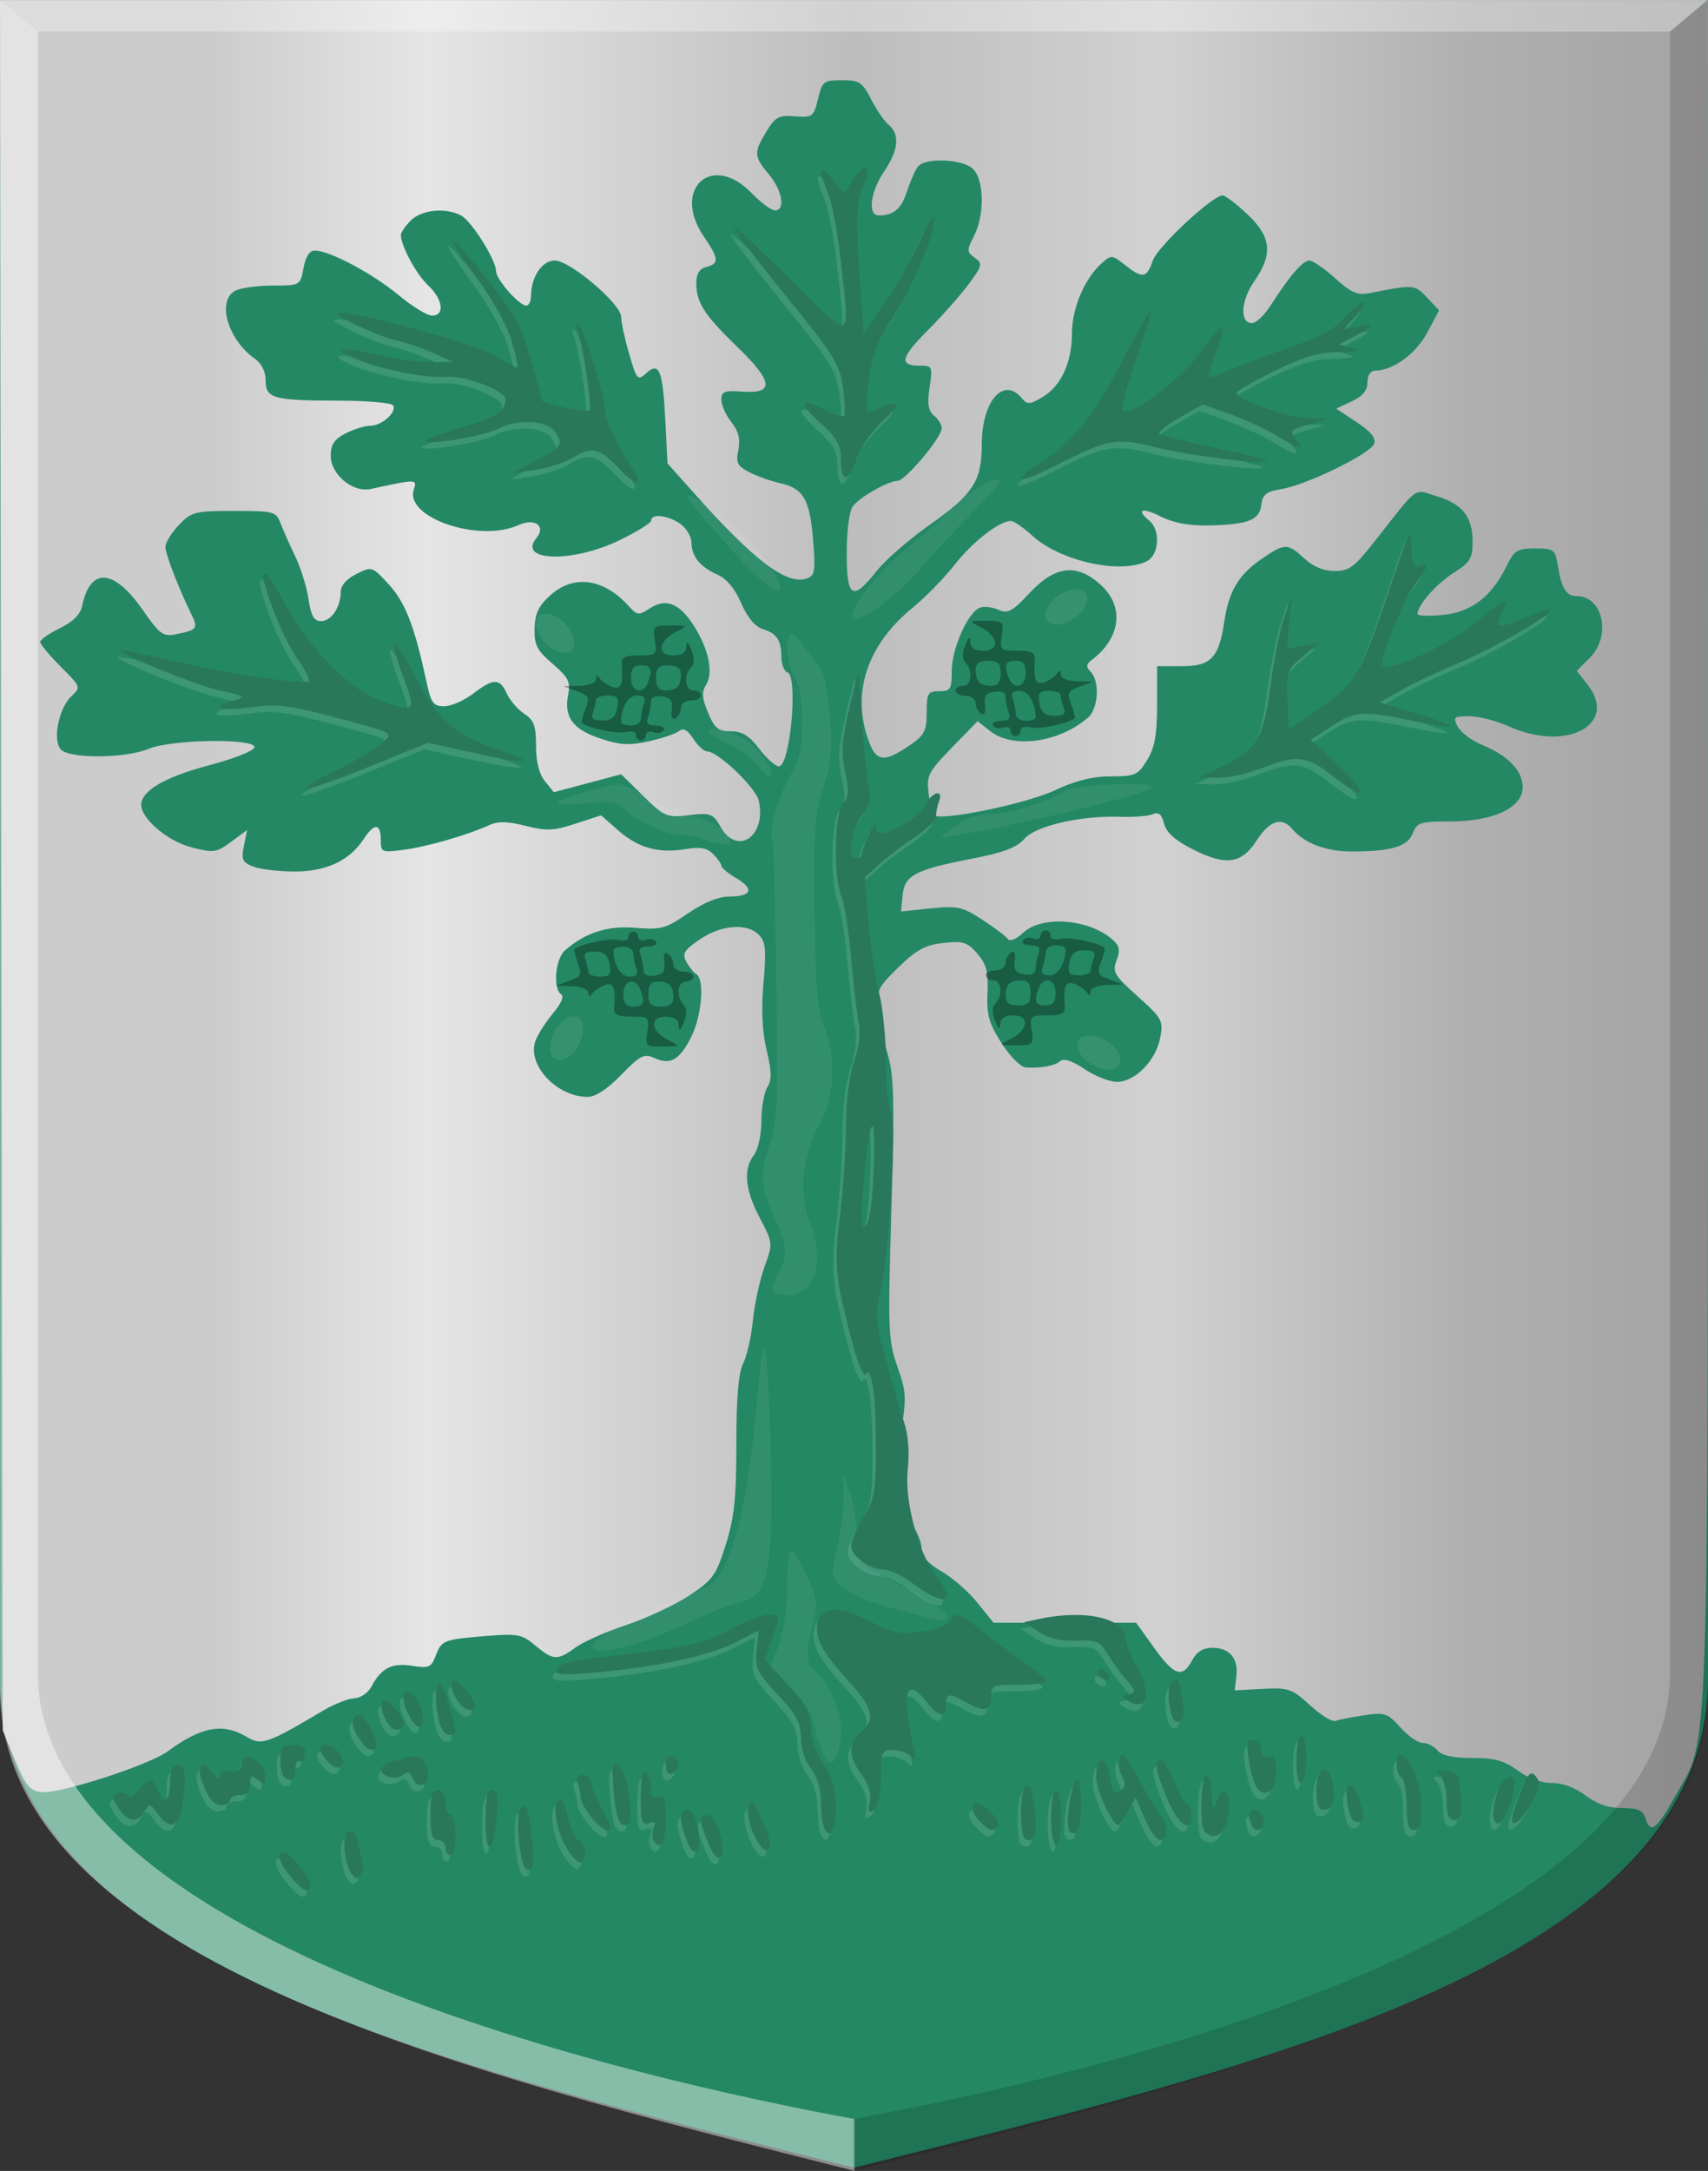 <?xml version="1.0" encoding="UTF-8" standalone="no"?>
<!-- Created with Inkscape (http://www.inkscape.org/) -->

<svg
   xmlns:dc="http://purl.org/dc/elements/1.1/"
   xmlns:cc="http://creativecommons.org/ns#"
   xmlns:rdf="http://www.w3.org/1999/02/22-rdf-syntax-ns#"
   xmlns:svg="http://www.w3.org/2000/svg"
   xmlns="http://www.w3.org/2000/svg"
   xmlns:xlink="http://www.w3.org/1999/xlink"
   xmlns:sodipodi="http://sodipodi.sourceforge.net/DTD/sodipodi-0.dtd"
   xmlns:inkscape="http://www.inkscape.org/namespaces/inkscape"
   width="341.214"
   height="433.473"
   id="svg23410"
   version="1.1"
   inkscape:version="0.48.4 r9939"
   sodipodi:docname="Nieuw document 86">
  <rect width="100%" height="100%" fill="#333333" stroke="none"/>
  <defs
     id="defs23412">
    <linearGradient
       inkscape:collect="always"
       xlink:href="#linearGradient4070-8-2-8-8-7"
       id="linearGradient23373"
       x1="-400.78"
       y1="-58.962"
       x2="-59.574"
       y2="-58.962"
       gradientUnits="userSpaceOnUse"
       gradientTransform="matrix(-1,0,0,1,172.684,505.58)" />
    <linearGradient
       id="linearGradient4070-8-2-8-8-7">
      <stop
         id="stop4072-1-2-6-4-1"
         offset="0"
         style="stop-color:#a3a3a3;stop-opacity:1;" />
      <stop
         id="stop4074-8-0-7-0-4"
         offset="0.143"
         style="stop-color:#b0b0b0;stop-opacity:1;" />
      <stop
         style="stop-color:#d1d1d1;stop-opacity:1;"
         offset="0.321"
         id="stop4076-6-1-0-3-7" />
      <stop
         id="stop4078-0-2-8-7-6"
         offset="0.5"
         style="stop-color:#bdbdbd;stop-opacity:1;" />
      <stop
         style="stop-color:#e5e5e5;stop-opacity:1;"
         offset="0.75"
         id="stop4080-2-7-1-8-8" />
      <stop
         id="stop4082-4-7-8-3-2"
         offset="0.875"
         style="stop-color:#cccccc;stop-opacity:1;" />
      <stop
         style="stop-color:#cccccc;stop-opacity:1;"
         offset="1"
         id="stop4084-9-0-3-1-3" />
    </linearGradient>
  </defs>
  <sodipodi:namedview
     id="base"
     pagecolor="#ffffff"
     bordercolor="#666666"
     borderopacity="1.0"
     inkscape:pageopacity="0.0"
     inkscape:pageshadow="2"
     inkscape:zoom="0.98994949"
     inkscape:cx="27.106204"
     inkscape:cy="243.89756"
     inkscape:document-units="px"
     inkscape:current-layer="layer1"
     showgrid="false"
     fit-margin-top="0"
     fit-margin-left="0"
     fit-margin-right="0"
     fit-margin-bottom="0"
     inkscape:window-width="1600"
     inkscape:window-height="837"
     inkscape:window-x="-8"
     inkscape:window-y="-8"
     inkscape:window-maximized="1" />
  <g
     inkscape:label="Laag 1"
     inkscape:groupmode="layer"
     id="layer1"
     transform="translate(-232.25,-264.197)">
    <path
       style="fill:#248864;fill-opacity:1;stroke:none"
       d="m 402.989,264.197 -170.716,0 0,335.371 c 0.317,56.592 89.17,77.087 170.716,97.48 l 32.83,-237.891 z"
       id="path22318"
       inkscape:connector-curvature="0"
       sodipodi:nodetypes="cccccc" />
    <path
       style="fill:#248864;fill-opacity:1;stroke:none"
       d="m 402.736,264.197 170.716,0 0,335.371 c -0.317,56.592 -89.17,77.087 -170.716,97.48 L 369.906,459.157 z"
       id="path22318-3"
       inkscape:connector-curvature="0"
       sodipodi:nodetypes="cccccc" />
    <path
       style="fill:url(#linearGradient23373);fill-opacity:1"
       d="m 560.958,627.207 c -0.496,-1.561 -1.514,-2 -4.636,-2 -2.727,0 -5.046,-0.796 -7.281,-2.5 -2.038,-1.554 -4.59,-2.5 -6.742,-2.5 -2.123,0 -4.775,-0.967 -6.853,-2.5 -2.68,-1.976 -4.582,-2.5 -9.076,-2.5 -3.834,0 -6.092,-0.489 -6.932,-1.5 -0.685,-0.825 -2.016,-1.5 -2.959,-1.5 -0.942,0 -2.956,-1.395 -4.476,-3.099 -2.56,-2.872 -3.095,-3.049 -7.297,-2.42 -2.494,0.374 -5.053,0.879 -5.687,1.122 -0.634,0.243 -2.904,-1.161 -5.045,-3.121 -3.616,-3.311 -4.288,-3.543 -9.475,-3.273 l -5.582,0.291 0.329,-2.803 c 0.421,-3.588 -1.35,-5.697 -4.784,-5.697 -1.867,0 -3.127,0.778 -4.049,2.5 -1.95,3.641 -3.567,3.109 -7.599,-2.5 l -3.594,-5 -14.246,0 -14.246,0 -3.212,-3.995 c -1.767,-2.197 -4.99,-5.01 -7.163,-6.25 -2.507,-1.431 -3.959,-2.986 -3.974,-4.255 -0.023,-2.056 -1.134,-4.32 -4.318,-8.803 -1.738,-2.447 -1.747,-3.028 -0.199,-12.382 1.564,-9.449 1.551,-10.025 -0.339,-15.462 -1.84,-5.294 -1.915,-7.264 -1.195,-31.45 0.64,-21.496 0.521,-26.646 -0.713,-30.852 -0.814,-2.777 -1.681,-6.85 -1.926,-9.05 -0.408,-3.667 -0.072,-4.363 4.027,-8.362 3.587,-3.498 5.364,-4.462 8.976,-4.869 3.944,-0.444 4.787,-0.181 6.784,2.114 1.841,2.116 2.236,3.632 2.048,7.869 -0.193,4.363 0.279,6.049 2.797,9.998 1.666,2.612 3.827,4.802 4.802,4.865 3.085,0.2 5.737,-0.279 6.924,-1.251 0.76,-0.622 2.417,-0.081 4.892,1.598 2.058,1.396 4.969,2.538 6.468,2.538 3.603,0 7.772,-4.266 8.629,-8.827 0.638,-3.4 0.384,-3.865 -4.508,-8.244 -4.684,-4.193 -5.091,-4.887 -4.216,-7.186 0.755,-1.986 0.596,-2.881 -0.722,-4.074 -4.647,-4.203 -14.178,-4.971 -17.933,-1.444 -1.405,1.319 -2.652,1.824 -3.066,1.241 -0.384,-0.541 -2.687,-2.273 -5.117,-3.849 -4.006,-2.597 -4.972,-2.808 -10.318,-2.249 l -5.898,0.616 0.313,-3.234 c 0.388,-4.007 2.473,-5.106 13.888,-7.318 6.282,-1.218 8.947,-2.228 10.437,-3.955 2.254,-2.614 11.329,-4.686 19.284,-4.404 2.601,0.092 5.461,-0.138 6.356,-0.511 1.19,-0.497 1.8,0.006 2.268,1.872 0.444,1.77 2.193,3.338 5.708,5.118 6.686,3.387 9.752,2.956 12.823,-1.8 2.576,-3.99 5.022,-4.738 7.143,-2.184 2.299,2.769 6.722,4.434 11.777,4.434 7.874,0 11.229,-0.998 12.234,-3.641 0.817,-2.148 1.485,-2.359 7.465,-2.359 8.678,0 14.492,-2.747 14.492,-6.846 0,-3.28 -2.926,-6.314 -8.174,-8.473 -2.019,-0.831 -4.174,-2.449 -4.788,-3.596 -1.03,-1.924 -0.853,-2.085 2.311,-2.085 1.885,0 5.39,0.89 7.789,1.978 11.621,5.271 22.119,-0.308 15.767,-8.379 l -2.102,-2.671 2.602,-2.601 c 4.379,-4.377 2.657,-12.328 -2.67,-12.328 -2.036,0 -2.966,-1.502 -3.692,-5.966 -0.546,-3.358 -0.774,-3.534 -4.56,-3.534 -3.572,0 -4.165,0.368 -5.723,3.55 -2.975,6.078 -7.025,9.172 -12.723,9.719 -2.777,0.267 -5.049,0.187 -5.049,-0.177 0,-1.752 3.759,-6.045 7.186,-8.207 3.323,-2.096 3.82,-2.9 3.82,-6.175 0,-5.04 -1.997,-7.593 -7.147,-9.135 -4.819,-1.443 -3.332,-2.539 -12.725,9.384 -3.735,4.742 -4.846,5.541 -7.702,5.541 -2.173,0 -4.279,-0.872 -6.037,-2.5 -3.374,-3.125 -3.914,-3.114 -8.676,0.184 -4.503,3.119 -6.425,6.387 -7.327,12.461 -1.068,7.189 -2.656,8.855 -8.438,8.855 l -4.979,0 -0.004,7.75 c -0.003,5.961 -0.461,8.5 -1.986,11 -1.833,3.004 -2.381,3.25 -7.25,3.251 -3.688,5.5e-4 -7.068,0.846 -11.27,2.818 -5.727,2.688 -22.841,6.185 -24.101,4.926 -0.319,-0.319 -0.786,-2.304 -1.038,-4.412 -0.42,-3.515 -0.034,-4.268 4.667,-9.092 l 5.125,-5.26 2.556,2.01 c 4.533,3.564 13.822,2.249 19.545,-2.766 2.03,-1.779 2.33,-7.237 0.5,-9.092 -1.002,-1.015 -0.943,-1.503 0.296,-2.45 5.661,-4.328 6.433,-10.502 1.849,-14.781 -4.815,-4.495 -9.185,-4.051 -14.332,1.457 -3.503,3.749 -4.379,4.22 -6.268,3.372 -1.208,-0.542 -2.876,-0.725 -3.707,-0.407 -2.374,0.911 -5.603,8.192 -5.603,12.637 0,3.643 -0.246,4.04 -2.501,4.04 -2.275,0 -2.502,0.385 -2.508,4.25 -0.006,3.723 -0.436,4.542 -3.467,6.605 -4.988,3.395 -6.59,3.226 -8.092,-0.855 -3.539,-9.617 -0.393,-19.204 8.755,-26.682 2.581,-2.11 6.356,-5.971 8.39,-8.579 3.527,-4.525 8.945,-8.739 11.236,-8.739 0.589,0 2.535,1.337 4.325,2.971 5.599,5.112 17.774,7.761 22.948,4.994 2.343,-1.253 2.611,-6.16 0.434,-7.965 -2.774,-2.301 -1.533,-2.801 2.213,-0.892 2.432,1.239 5.626,1.858 9.255,1.793 8.155,-0.147 10.49,-1.023 10.849,-4.071 0.251,-2.133 0.959,-2.697 4.002,-3.189 5,-0.808 17.755,-7.029 18.526,-9.035 0.438,-1.141 -0.579,-2.409 -3.465,-4.318 l -4.085,-2.702 3.114,-1.474 c 2.166,-1.025 3.114,-2.18 3.114,-3.793 0,-1.37 0.6,-2.319 1.467,-2.319 3.587,0 8.243,-3.379 10.49,-7.613 l 2.354,-4.435 -2.403,-2.556 c -2.47,-2.628 -2.616,-2.64 -11.408,-0.895 -2.479,0.492 -3.686,-0.022 -6.935,-2.953 -2.164,-1.951 -4.493,-3.548 -5.177,-3.548 -1.304,0 -3.994,3.125 -7.745,9 -1.229,1.925 -2.892,3.5 -3.696,3.5 -2.507,0 -2.263,-4.458 0.46,-8.384 3.763,-5.428 3.403,-8.839 -1.409,-13.366 -2.193,-2.062 -4.404,-3.75 -4.913,-3.75 -2.032,0 -12.982,10.202 -13.96,13.007 -1.24,3.554 -2.01,3.676 -5.564,0.882 -2.623,-2.062 -2.732,-2.068 -4.744,-0.25 -3.364,3.041 -5.848,8.953 -5.848,13.92 0,5.815 -2.188,10.529 -5.906,12.724 -2.533,1.496 -3.018,1.52 -4.108,0.206 -3.662,-4.41 -7.992,0.583 -8.002,9.225 -0.008,7.401 -1.67,9.92 -10.763,16.323 -3.907,2.751 -8.523,6.793 -10.258,8.982 -4.849,6.119 -5.993,5.394 -5.955,-3.77 0.019,-4.569 0.533,-8.366 1.253,-9.25 1.523,-1.87 7.072,-4.999 8.874,-5.004 1.557,-0.004 8.85,-8.666 8.85,-10.512 0,-0.682 -0.693,-1.814 -1.539,-2.516 -1.164,-0.965 -1.38,-2.337 -0.887,-5.622 0.625,-4.164 0.545,-4.346 -1.904,-4.346 -4.28,0 -3.918,-1.585 1.634,-7.161 2.924,-2.937 6.6,-7.092 8.17,-9.234 2.651,-3.62 2.73,-3.985 1.12,-5.162 -1.6,-1.169 -1.612,-1.501 -0.162,-4.305 2.194,-4.241 2.057,-11.388 -0.258,-13.482 -2.166,-1.959 -9.475,-2.23 -10.924,-0.405 -0.546,0.688 -1.523,2.898 -2.172,4.912 -1.137,3.531 -2.668,4.838 -5.667,4.838 -2.262,0 -1.68,-4.722 1.082,-8.785 2.871,-4.223 3.189,-7.4 0.927,-9.275 -0.866,-0.718 -2.451,-3.023 -3.522,-5.122 -1.752,-3.432 -2.34,-3.817 -5.831,-3.817 -3.658,0 -3.935,0.217 -4.791,3.75 -0.865,3.57 -1.086,3.736 -4.591,3.458 -3.23,-0.256 -3.928,0.112 -5.69,3 -2.579,4.227 -2.534,5.023 0.486,8.61 2.676,3.178 3.343,7.182 1.197,7.182 -0.717,0 -2.832,-1.575 -4.699,-3.5 -7.925,-8.173 -15.971,-0.796 -9.505,8.715 3.024,4.448 3.102,5.395 0.5,6.075 -1.368,0.358 -2.001,1.364 -2.001,3.182 0,3.933 1.582,6.4 8.193,12.78 7.179,6.928 7.466,9.414 1.031,8.93 -3.614,-0.272 -4.221,-0.04 -4.221,1.615 0,1.063 0.898,3.074 1.996,4.469 1.437,1.826 1.827,3.381 1.392,5.553 -0.52,2.598 -0.206,3.22 2.256,4.478 1.573,0.804 4.277,1.766 6.008,2.139 4.71,1.013 6.027,3.24 6.663,11.266 0.519,6.555 0.393,7.258 -1.399,7.827 -3.944,1.251 -10.452,-3.712 -22.329,-17.029 l -5.351,-6 -0.43,-8.537 c -0.509,-10.091 -1.207,-11.82 -3.82,-9.456 -1.715,1.551 -1.893,1.35 -3.402,-3.839 -0.876,-3.012 -1.593,-6.333 -1.593,-7.381 0,-2.601 -10.219,-11.287 -13.279,-11.287 -2.523,0 -4.73,3.288 -4.73,7.047 0,1.074 -0.432,1.953 -0.96,1.953 -1.433,0 -6.044,-5.265 -6.044,-6.902 0,-2.228 -4.857,-9.95 -6.969,-11.08 -3.087,-1.651 -7.873,-1.184 -10.039,0.982 -1.101,1.1 -2.001,2.395 -2.001,2.878 0,2.165 3.058,7.839 5.415,10.046 2.997,2.807 3.438,6.076 0.819,6.076 -0.973,0 -4.012,-1.864 -6.753,-4.143 -5.119,-4.255 -13.718,-8.83 -16.629,-8.847 -1.085,-0.006 -1.862,1.175 -2.296,3.49 -0.657,3.498 -0.66,3.5 -6.18,3.5 -3.038,0 -6.394,0.466 -7.458,1.035 -3.745,2.003 -1.497,9.782 3.924,13.577 1.333,0.933 2.145,2.572 2.145,4.328 0,3.608 1.529,4.029 14.698,4.046 5.608,0.007 10.452,0.427 10.765,0.933 0.824,1.332 -2.256,4.081 -4.574,4.081 -1.089,0 -3.308,0.687 -4.931,1.526 -2.24,1.158 -2.952,2.226 -2.952,4.427 0,3.776 4.391,7.438 7.989,6.663 9.275,-1.999 9.276,-1.999 8.594,0.15 -1.778,5.599 13.099,10.622 20.916,7.062 3.262,-1.486 5.586,0.187 3.593,2.587 -3.879,4.672 7.14,4.994 16.5,0.482 3.542,-1.707 6.44,-3.507 6.44,-4 0,-1.423 3.35,-1.04 5.78,0.661 1.223,0.856 2.238,2.544 2.255,3.75 0.041,2.806 1.744,4.897 5.254,6.449 1.788,0.791 3.462,2.811 4.678,5.647 1.196,2.789 2.751,4.683 4.219,5.141 2.9,0.905 3.792,2.221 3.811,5.623 0.008,1.467 0.553,2.846 1.211,3.065 2.188,0.729 0.55,18.768 -1.704,18.768 -0.69,0 -2.457,-1.575 -3.926,-3.5 -2.006,-2.629 -3.418,-3.5 -5.673,-3.5 -2.518,0 -3.252,-0.599 -4.556,-3.718 -1.217,-2.91 -1.301,-4.123 -0.388,-5.584 1.514,-2.423 0.503,-7.203 -2.511,-11.868 -2.869,-4.441 -5.54,-5.472 -8.743,-3.374 -2.218,1.453 -2.517,1.414 -4.295,-0.549 -4.909,-5.422 -10.892,-6.244 -15.5,-2.129 -2.404,2.147 -3.135,3.657 -3.22,6.655 -0.093,3.296 0.447,4.359 3.598,7.081 3.187,2.754 3.623,3.627 3.104,6.222 -0.882,4.41 0.953,6.888 6.454,8.715 3.964,1.316 5.782,1.415 9.724,0.532 2.667,-0.597 5.373,-1.521 6.013,-2.052 0.804,-0.667 1.676,-0.187 2.815,1.551 0.908,1.385 2.127,2.517 2.71,2.517 2.211,0 9.791,7.227 10.377,9.894 1.555,7.078 -4.285,11.071 -7.621,5.21 -1.527,-2.683 -1.966,-2.847 -6.325,-2.356 -4.465,0.503 -4.89,0.325 -9.115,-3.819 l -4.432,-4.347 -6.727,1.791 -6.727,1.791 -1.777,-2.193 c -1.158,-1.43 -1.777,-3.888 -1.777,-7.059 0,-4.002 -0.417,-5.139 -2.347,-6.403 -1.291,-0.845 -2.857,-2.656 -3.48,-4.023 -1.424,-3.124 -2.655,-3.121 -6.768,0.014 -1.804,1.375 -4.398,2.5 -5.764,2.5 -2.187,0 -2.62,-0.628 -3.607,-5.228 -2.301,-10.726 -4.168,-15.514 -7.442,-19.086 -3.321,-3.624 -3.384,-3.645 -6.483,-2.1 -1.936,0.965 -3.129,2.32 -3.129,3.553 0,3.067 -1.871,5.861 -3.924,5.861 -1.423,0 -2.006,-1.023 -2.514,-4.412 -0.364,-2.426 -1.554,-6.258 -2.645,-8.514 -1.091,-2.256 -2.409,-5.221 -2.929,-6.588 -0.903,-2.374 -1.323,-2.486 -9.288,-2.486 -7.834,0 -8.506,0.171 -11.03,2.805 -1.479,1.543 -2.688,3.51 -2.688,4.373 0,1.45 2.625,8.255 5.235,13.571 1.318,2.684 1.041,3.047 -2.928,3.84 -2.815,0.563 -3.348,0.182 -6.931,-4.943 -5.715,-8.177 -10.425,-8.429 -12.023,-0.643 -0.342,1.666 -1.825,3.14 -4.44,4.411 -2.16,1.05 -3.927,2.287 -3.927,2.748 0,0.462 1.842,2.68 4.093,4.93 4.043,4.041 4.069,4.113 2.127,5.922 -2.486,2.314 -3.771,8.617 -2.155,10.563 1.603,1.931 12.912,1.882 17.6,-0.076 4.633,-1.935 21.733,-2.137 21.112,-0.25 -0.226,0.688 -4.191,2.249 -8.811,3.471 -8.626,2.281 -13.223,4.804 -13.765,7.554 -0.535,2.716 4.961,7.589 10.044,8.904 4.411,1.141 4.95,1.065 7.908,-1.121 l 3.175,-2.346 -0.635,3.175 c -0.552,2.761 -0.303,3.302 1.912,4.144 1.401,0.532 5.107,0.966 8.236,0.964 6.319,-0.004 10.952,-2.176 13.753,-6.449 2.147,-3.275 3.441,-3.242 3.441,0.088 0,2.568 0.123,2.619 4.752,1.997 4.717,-0.634 12.665,-2.945 17.034,-4.952 1.629,-0.748 3.657,-0.692 7.13,0.197 4.147,1.062 5.598,1 9.97,-0.429 l 5.117,-1.673 3.437,3.016 c 3.996,3.507 8.084,4.638 13.476,3.727 2.871,-0.485 4.258,-0.235 5.481,0.987 0.9,0.9 1.637,1.957 1.637,2.349 0,0.392 1.359,1.515 3.019,2.496 3.649,2.155 3.049,3.649 -1.465,3.649 -2.142,0 -5.071,1.197 -8.206,3.352 -4.431,3.046 -5.385,3.31 -10.454,2.89 -5.657,-0.469 -10.06,0.941 -14.16,4.534 -1.907,1.671 -2.407,7.701 -0.725,8.74 0.616,0.38 -0.025,1.882 -1.599,3.753 -1.444,1.715 -3.03,4.182 -3.524,5.481 -1.815,4.771 4.189,11.25 10.425,11.25 1.553,0 3.962,-1.585 6.702,-4.411 3.756,-3.873 4.556,-4.284 6.565,-3.369 3.235,1.473 5.024,0.471 7.374,-4.132 2.143,-4.199 2.756,-11.532 1.051,-12.585 -0.547,-0.338 -1.453,-1.47 -2.013,-2.515 -0.855,-1.597 -0.42,-2.306 2.728,-4.444 4.283,-2.909 9.38,-3.305 11.772,-0.915 1.362,1.361 1.516,2.937 0.935,9.594 -0.471,5.399 -0.27,9.736 0.625,13.465 1.024,4.265 1.055,5.925 0.137,7.393 -0.651,1.041 -1.183,4.063 -1.183,6.715 0,2.692 -0.649,5.68 -1.469,6.764 -2.197,2.904 -1.839,6.892 1.129,12.565 2.655,5.075 2.657,5.097 0.94,9.872 -0.947,2.632 -1.981,7.422 -2.299,10.645 -0.318,3.223 -1.191,7.075 -1.94,8.56 -0.947,1.877 -1.363,6.779 -1.363,16.082 0,10.83 -0.403,14.665 -2.115,20.115 -1.926,6.132 -2.574,7.037 -7.254,10.128 -2.826,1.867 -8.503,4.527 -12.614,5.91 -4.111,1.384 -8.708,3.427 -10.215,4.54 -3.515,2.597 -4.41,2.549 -7.958,-0.435 -2.656,-2.234 -3.543,-2.41 -9.649,-1.916 -8.708,0.704 -9.074,0.845 -10.25,3.936 -0.892,2.345 -1.377,2.553 -4.737,2.031 -4.055,-0.63 -6.133,0.435 -8.118,4.158 -0.66,1.238 -2.196,2.286 -3.415,2.331 -1.219,0.044 -4.017,1.146 -6.218,2.449 -11.378,6.733 -12.279,7.036 -15.427,5.177 -4.651,-2.746 -8.977,-1.931 -15.588,2.935 -3.801,2.798 -21.724,8.584 -25.31,8.17 -2.261,-0.261 -3.115,-1.295 -5.206,-6.312 l -2.501,-6 -0.267,-172.75 -0.267,-172.75 170.603,0 170.603,0 -0.015,169.75 c -0.016,188.077 0.386,176.531 -6.579,188.978 -3.722,6.653 -4.889,7.495 -5.912,4.272 z"
       id="path22886"
       inkscape:connector-curvature="0" />
    <path
       style="fill:#ffffff;fill-opacity:0.443;stroke:none"
       d="m 232.273,264.197 7.576,6.313 0,329.293 c 2.24,52.775 119.503,79.561 163.14,87.5 l 0,10.357 C 323.695,677.703 230.575,654.893 232.273,599.804 z"
       id="path22892"
       inkscape:connector-curvature="0"
       sodipodi:nodetypes="ccccccc" />
    <path
       style="fill:#000000;fill-opacity:0.146;stroke:none"
       d="m 573.409,264.206 -7.576,6.313 0,329.293 c -2.24,52.775 -119.503,79.561 -163.14,87.5 l 0,10.357 C 481.986,677.712 575.106,654.902 573.409,599.813 z"
       id="path22892-9"
       inkscape:connector-curvature="0"
       sodipodi:nodetypes="ccccccc" />
    <path
       style="fill:#ffffff;fill-opacity:0.307;stroke:none"
       d="m 232.273,264.197 7.576,6.313 326.024,0 7.5,-6.313 z"
       id="path22912"
       inkscape:connector-curvature="0" />
    <path
       style="fill:#3d9676;fill-opacity:1"
       d="m 289.155,639.653 c -3.276,-4.187 -1.682,-6.096 1.791,-2.145 2.583,2.938 3.342,5.383 1.671,5.383 -0.51,0 -2.068,-1.457 -3.462,-3.238 z m 12.646,0.035 c -0.586,-0.714 -1.222,-2.834 -1.412,-4.713 -0.429,-4.242 1.82,-5.412 2.701,-1.405 0.341,1.552 0.766,3.312 0.944,3.912 0.178,0.6 -0.012,1.634 -0.422,2.297 -0.575,0.93 -0.99,0.909 -1.812,-0.091 z m 33.43,-6.544 c -0.326,-3.161 -0.179,-6.161 0.327,-6.667 1.156,-1.156 1.66,0.379 2.354,7.164 0.403,3.94 0.21,5.25 -0.776,5.25 -0.863,0 -1.516,-1.97 -1.906,-5.747 z m 9.411,1.188 c -2.111,-3.578 -2.862,-9.441 -1.209,-9.441 0.489,0 1.176,1.53 1.526,3.4 0.351,1.87 1.301,3.95 2.111,4.622 1.653,1.372 1.938,3.573 0.571,4.418 -0.496,0.307 -1.846,-1.043 -3,-2.998 z m 28.425,-0.732 c -1.871,-4.478 -1.912,-5.709 -0.191,-5.709 1.719,0 3.971,7.097 2.666,8.402 -0.603,0.603 -1.511,-0.384 -2.475,-2.693 z m -52.523,0.791 c 0,-0.825 -0.675,-1.5 -1.5,-1.5 -1.133,0 -1.5,-1.222 -1.5,-5 0,-3.778 0.367,-5 1.5,-5 0.933,0 1.5,0.944 1.5,2.5 0,1.375 0.45,2.5 1,2.5 0.55,0 1,1.8 1,4 0,2.2 -0.45,4 -1,4 -0.55,0 -1,-0.675 -1,-1.5 z m 48.124,-1.573 c -1.491,-4.278 -1.418,-5.927 0.264,-5.927 0.805,0 1.675,1.526 2.07,3.63 0.905,4.821 -0.852,6.549 -2.334,2.296 z m -40.124,-3.727 c 0,-4.546 0.361,-6.2 1.353,-6.2 1.026,0 1.239,1.271 0.883,5.25 -0.686,7.657 -2.236,8.316 -2.236,0.95 z m 53.387,2.183 c -0.831,-1.989 -1.208,-4.352 -0.837,-5.25 0.514,-1.244 1.107,-0.679 2.488,2.367 2.116,4.668 2.373,6.5 0.911,6.5 -0.578,0 -1.731,-1.628 -2.562,-3.617 z m -19.831,1.707 c -0.309,-0.5 -0.286,-1.63 0.052,-2.511 0.451,-1.175 0.185,-1.437 -0.997,-0.983 -1.365,0.524 -1.611,-0.248 -1.611,-5.048 0,-3.523 0.378,-5.432 1,-5.048 0.55,0.34 1,1.702 1,3.028 0,1.731 0.422,2.248 1.5,1.834 1.213,-0.465 1.5,0.403 1.5,4.531 0,4.68 -1.041,6.468 -2.444,4.197 z m 79.444,-4.59 c 0,-3.025 0.45,-5.5 1,-5.5 0.55,0 1,2.475 1,5.5 0,3.025 -0.45,5.5 -1,5.5 -0.55,0 -1,-2.475 -1,-5.5 z m -6,-1.083 c 0,-7.343 2.369,-6.995 2.802,0.412 0.242,4.137 -0.008,5.171 -1.25,5.171 -1.218,0 -1.552,-1.203 -1.552,-5.583 z m 24.689,1.323 -1.811,-4.24 -1.471,2.75 c -0.809,1.512 -1.688,2.75 -1.954,2.75 -1.302,0 -4.446,-6.889 -4.45,-9.75 -0.005,-3.959 1.727,-4.296 2.565,-0.5 0.334,1.512 0.68,3.073 0.769,3.468 0.089,0.395 0.771,0.34 1.516,-0.123 1.038,-0.645 1.097,-1.32 0.254,-2.896 -0.605,-1.13 -0.813,-2.801 -0.463,-3.713 0.466,-1.215 1.534,0.022 3.992,4.623 1.846,3.455 3.808,6.733 4.36,7.285 1.419,1.419 1.249,4.606 -0.246,4.594 -0.688,-0.006 -2.065,-1.918 -3.061,-4.25 z m -64.085,1.673 c -0.333,-0.867 -0.605,-3.279 -0.605,-5.359 0,-2.269 -0.8,-4.801 -2,-6.326 -1.167,-1.483 -2,-4.057 -2,-6.178 0,-2.942 -0.879,-4.575 -4.608,-8.561 -4.129,-4.414 -4.569,-5.335 -4.233,-8.856 l 0.375,-3.93 -4.78,2.422 c -5.196,2.633 -15.741,4.862 -28.13,5.945 -6.465,0.565 -7.795,0.442 -7.419,-0.691 0.287,-0.866 2.846,-1.658 6.876,-2.13 20.135,-2.353 22.287,-2.799 27.723,-5.743 3.053,-1.654 6.569,-3.007 7.813,-3.007 2.244,0 2.249,0.036 0.717,4.534 l -1.545,4.534 4.605,4.924 c 3.707,3.963 4.605,5.625 4.605,8.519 0,2.188 0.979,5.037 2.5,7.275 1.792,2.637 2.5,5.013 2.5,8.388 0,4.793 -1.3,7.094 -2.395,4.239 z m 48.969,0.707 c -0.818,-1.324 0.539,-10.12 1.562,-10.12 1.169,0 1.107,9.732 -0.067,10.457 -0.512,0.316 -1.185,0.165 -1.495,-0.337 z m 27.093,0.214 c -1.069,-1.069 -0.767,-11.333 0.333,-11.333 0.55,0 1.029,1.688 1.063,3.75 0.058,3.439 0.144,3.549 1.03,1.33 1.408,-3.521 2.977,-1.293 2.249,3.193 -0.575,3.543 -2.762,4.974 -4.676,3.059 z m -122.594,-2.968 c -1.14,-1.449 -2.073,-3.212 -2.073,-3.918 0,-0.706 -0.273,-1.995 -0.607,-2.865 -0.398,-1.038 -0.054,-1.582 1,-1.582 0.884,0 1.607,0.569 1.607,1.265 0,0.696 0.9,2.944 2,4.996 1.1,2.052 2,3.958 2,4.235 0,1.35 -2.075,0.224 -3.927,-2.131 z m 77.484,0.698 c -2.66,-2.94 -0.871,-4.707 2.018,-1.993 1.3,1.221 2.126,2.605 1.835,3.075 -0.825,1.335 -1.951,1.019 -3.853,-1.082 z m 54.153,-0.063 c -0.325,-1.242 -0.031,-2 0.776,-2 1.436,0 2.721,2.459 1.778,3.402 -1.111,1.111 -2.029,0.607 -2.554,-1.402 z m 31.29,-2.941 c 0,-2.718 -0.45,-5.219 -1,-5.559 -1.177,-0.728 -1.358,-4.5 -0.216,-4.5 1.75,0 4.216,6.085 4.216,10.404 0,3.418 -0.384,4.596 -1.5,4.596 -1.131,0 -1.5,-1.216 -1.5,-4.941 z m -249.49,1.691 c -1.482,-2.08 -1.679,-2.118 -2.606,-0.5 -1.395,2.434 -3.39,2.184 -5.251,-0.657 -1.346,-2.054 -1.367,-2.488 -0.147,-2.956 0.787,-0.302 1.717,-0.086 2.067,0.481 0.377,0.609 1.23,0.183 2.089,-1.044 1.827,-2.609 3.027,-2.632 3.839,-0.073 1.016,3.201 2.5,2.311 2.5,-1.5 0,-2.444 0.452,-3.5 1.5,-3.5 1.629,0 1.858,2.199 0.858,8.25 -0.705,4.266 -2.485,4.817 -4.848,1.5 z m 91.18,-3.467 c -0.325,-3.144 -0.38,-5.927 -0.123,-6.183 1.168,-1.168 2.759,2.231 3.202,6.841 0.387,4.029 0.183,5.059 -1.001,5.059 -1.074,0 -1.651,-1.588 -2.077,-5.717 z m 110.494,0.447 c -2.359,-5.691 -2.697,-7.731 -1.283,-7.731 0.496,0 1.733,2.023 2.75,4.496 1.017,2.473 2.187,4.498 2.599,4.5 0.412,0.002 0.75,0.904 0.75,2.004 0,3.782 -2.635,1.993 -4.816,-3.269 z m 36.428,2.95 c -1.58,-5.892 0.355,-7.954 2.107,-2.244 0.815,2.654 0.761,3.549 -0.234,3.931 -0.731,0.281 -1.541,-0.449 -1.873,-1.686 z m 29.005,1.509 c -0.884,-1.43 0.406,-6.964 1.914,-8.216 1.965,-1.631 2.593,0.351 1.32,4.161 -1.354,4.05 -2.415,5.381 -3.234,4.055 z m 3.439,-0.317 c 0.031,-0.755 0.846,-3.32 1.813,-5.701 1.447,-3.565 1.966,-4.076 2.942,-2.9 0.923,1.113 0.85,2.102 -0.333,4.473 -1.863,3.735 -4.506,6.202 -4.421,4.127 z m -13.056,-3.672 c 0,-2.09 -0.562,-4.378 -1.25,-5.085 -1.01,-1.038 -0.771,-1.221 1.25,-0.95 2.216,0.297 2.535,0.873 2.805,5.085 0.241,3.761 -0.019,4.75 -1.25,4.75 -1.134,0 -1.555,-1.029 -1.555,-3.8 z m -115.232,0.232 c 0.321,-1.681 -0.251,-3.594 -1.637,-5.468 -2.664,-3.603 -2.703,-6.136 -0.131,-8.464 3.025,-2.737 2.464,-4.83 -2.86,-10.669 -5.237,-5.744 -6.638,-8.684 -5.64,-11.831 0.883,-2.781 4.924,-2.581 10.773,0.532 4.032,2.146 5.53,2.43 9.827,1.86 2.822,-0.374 5.301,-1.276 5.592,-2.032 0.771,-2.009 2.166,-1.677 5.825,1.39 1.805,1.512 5.566,4.325 8.36,6.25 2.793,1.925 5.088,3.837 5.101,4.25 0.012,0.412 -2.453,0.75 -5.478,0.75 -5.2,0 -5.5,0.136 -5.5,2.5 0,2.817 -1.349,3.087 -5,1 -3.371,-1.927 -4,-1.848 -4,0.5 0,2.706 -1.449,2.516 -3.821,-0.5 -3.176,-4.037 -4.552,-3.232 -3.844,2.25 0.338,2.612 0.911,5.875 1.275,7.25 0.544,2.057 0.425,2.279 -0.674,1.25 -0.735,-0.688 -2.371,-1.25 -3.636,-1.25 -2.115,0 -2.3,0.433 -2.3,5.378 0,3.32 -0.522,5.81 -1.363,6.509 -1.105,0.917 -1.27,0.643 -0.869,-1.454 z m 89.232,-2.432 c 0,-4.661 2.453,-5.643 3.28,-1.313 0.638,3.336 -0.065,5.313 -1.887,5.313 -0.959,0 -1.393,-1.248 -1.393,-4 z m -222.293,-0.75 c -1.637,-4.073 -0.508,-5.684 1.825,-2.604 0.962,1.27 1.415,1.424 1.437,0.488 0.02,-0.849 0.757,-1.177 1.946,-0.866 1.314,0.344 2.074,-0.113 2.426,-1.458 0.43,-1.643 0.846,-1.78 2.586,-0.849 1.141,0.611 2.074,2.049 2.074,3.197 0,1.742 -0.248,1.881 -1.5,0.842 -1.253,-1.04 -1.5,-0.896 -1.5,0.878 0,1.456 -0.628,2.122 -2,2.122 -1.1,0 -2,0.45 -2,1 0,0.55 -0.852,1 -1.893,1 -1.253,0 -2.403,-1.268 -3.4,-3.75 z m 210.479,0.441 c -0.528,-0.655 -1.275,-3.103 -1.661,-5.441 -0.579,-3.51 -0.424,-4.25 0.887,-4.25 0.913,0 1.588,0.837 1.588,1.969 0,1.339 0.48,1.785 1.5,1.393 1.157,-0.444 1.5,0.224 1.5,2.924 0,3.673 -2.092,5.54 -3.814,3.405 z m -168.834,-2.216 c -0.422,-1.099 -0.937,-1.234 -1.842,-0.483 -1.474,1.223 -4.753,0.237 -4.248,-1.278 0.191,-0.572 0.997,-1.169 1.792,-1.327 0.795,-0.158 2.42,-0.577 3.61,-0.932 1.59,-0.473 2.465,-0.083 3.296,1.47 1.162,2.172 0.672,4.074 -1.051,4.074 -0.535,0 -1.236,-0.686 -1.558,-1.526 z m 176.648,-3.415 c 0,-2.782 0.45,-5.059 1,-5.059 0.55,0 1,1.998 1,4.441 0,2.443 -0.45,4.719 -1,5.059 -0.616,0.381 -1,-1.323 -1,-4.441 z M 288.211,620.225 c -0.367,-0.367 -0.667,-1.942 -0.667,-3.5 0,-2.356 0.422,-2.833 2.5,-2.833 2.29,0 2.913,0.761 2.25,2.75 -0.138,0.412 -0.588,0.637 -1,0.5 -0.412,-0.138 -0.75,0.65 -0.75,1.75 0,1.992 -1.066,2.601 -2.333,1.333 z m 76.333,-2.333 c 0,-1.289 0.506,-1.998 1.25,-1.75 0.688,0.229 1.25,1.017 1.25,1.75 0,0.733 -0.562,1.521 -1.25,1.75 -0.744,0.248 -1.25,-0.461 -1.25,-1.75 z m -67.364,-0.507 c -1.872,-1.872 -2.134,-3.493 -0.564,-3.493 1.926,0 4.285,3.043 3.2,4.129 -0.667,0.667 -1.545,0.455 -2.636,-0.636 z m 5.938,-5.021 c -1.529,-2.334 -1.416,-4.481 0.236,-4.465 1.03,0.009 4.102,5.749 3.434,6.417 -1.077,1.077 -2.01,0.581 -3.67,-1.952 z m 16.052,-3.597 c -1.53,-7.648 0.415,-9.745 2.256,-2.432 1.402,5.566 1.402,5.557 -0.256,5.557 -0.756,0 -1.656,-1.406 -2,-3.125 z m -10.809,-0.379 c -0.628,-1.377 -0.804,-2.84 -0.392,-3.25 0.952,-0.949 4.755,3.657 4.012,4.858 -0.989,1.601 -2.454,0.95 -3.619,-1.608 z m 4.815,-0.533 c -1.609,-3.224 -1.347,-5.523 0.499,-4.382 1.636,1.011 3.042,5.646 2.022,6.667 -0.562,0.562 -1.545,-0.328 -2.521,-2.284 z m 152.013,-1.766 c -0.326,-2.007 -0.161,-4.08 0.365,-4.607 1.276,-1.276 1.604,-0.759 2.273,3.581 0.39,2.528 0.159,3.828 -0.74,4.173 -0.874,0.335 -1.502,-0.707 -1.898,-3.148 z m -142.644,-1.696 c -1.836,-3.43 -0.304,-4.544 2.045,-1.487 2.266,2.949 2.428,3.985 0.623,3.985 -0.732,0 -1.933,-1.124 -2.668,-2.498 z m 134.104,0.584 c -1.136,-0.719 -1.073,-0.949 0.34,-1.235 1.566,-0.317 1.523,-0.594 -0.443,-2.851 -1.198,-1.375 -2.908,-3.733 -3.8,-5.241 -1.424,-2.406 -2.177,-2.718 -6.162,-2.552 -3.074,0.128 -5.494,-0.439 -7.493,-1.757 l -2.953,-1.947 2.953,-0.633 c 9.441,-2.025 17.453,-0.114 17.453,4.162 0,1.056 0.898,3.393 1.996,5.193 3.362,5.514 2.265,9.492 -1.891,6.86 z m -5.605,-5.086 c -0.34,-0.55 -0.168,-1 0.382,-1 0.55,0 1.278,0.45 1.618,1 0.34,0.55 0.168,1 -0.382,1 -0.55,0 -1.278,-0.45 -1.618,-1 z m -36.899,-18.068 c -2.144,-1.612 -4.857,-2.932 -6.027,-2.932 -2.875,0 -6.581,-2.723 -6.543,-4.807 0.017,-0.931 1.14,-3.493 2.495,-5.693 2.169,-3.522 2.464,-5.15 2.469,-13.625 0.006,-10.386 -0.841,-16.743 -1.983,-14.895 -0.388,0.628 -1.474,-1.698 -2.413,-5.169 -3.744,-13.838 -4.026,-16.549 -2.775,-26.659 0.657,-5.308 1.19,-13.284 1.185,-17.723 -0.006,-4.817 0.639,-9.975 1.598,-12.79 1.004,-2.948 1.355,-5.923 0.934,-7.928 -0.37,-1.766 -1.038,-7.485 -1.483,-12.71 -0.445,-5.225 -1.316,-10.767 -1.934,-12.315 -1.655,-4.142 -1.448,-16.67 0.307,-18.609 1.145,-1.265 1.227,-2.541 0.41,-6.373 -0.817,-3.831 -0.657,-6.336 0.801,-12.497 l 1.823,-7.705 0.701,10 c 0.386,5.5 1.004,11.443 1.375,13.206 0.514,2.447 0.175,3.84 -1.434,5.885 -2.157,2.743 -2.903,8.409 -1.107,8.409 0.55,0 1.007,-0.113 1.015,-0.25 0.094,-1.566 2.909,-7.787 2.941,-6.5 0.024,0.963 0.479,1.75 1.01,1.75 2.405,0 7.941,-3.502 8.915,-5.639 1.184,-2.599 3.7,-3.318 2.726,-0.779 -0.334,0.87 -0.607,2.214 -0.607,2.986 0,0.772 -1.889,2.648 -4.198,4.168 -2.309,1.52 -5.515,3.962 -7.126,5.425 l -2.928,2.661 0.732,8.787 c 0.403,4.833 1.359,11.195 2.126,14.138 0.767,2.943 1.394,9.289 1.394,14.102 0,4.813 0.451,9.202 1.002,9.753 1.25,1.25 -0.363,28.627 -2.12,36.002 -1.081,4.537 -0.963,6.035 1.065,13.5 1.254,4.618 2.891,10.197 3.637,12.397 0.87,2.565 1.142,6.014 0.761,9.616 -0.662,6.243 2.157,16.707 5.72,21.238 4.104,5.217 1.57,6.114 -4.462,1.578 z m -8.021,-83.584 c 0.436,-12.617 -1.029,-9.445 -2.149,4.653 -0.531,6.687 -0.414,8.254 0.55,7.347 0.769,-0.724 1.364,-5.19 1.599,-12 z M 292.544,423.002 c 0,-0.408 2.66,-2.014 5.911,-3.567 3.251,-1.554 7.188,-3.852 8.75,-5.107 3.277,-2.633 3.96,-2.223 -9.8,-5.878 -8.114,-2.155 -10.606,-2.428 -15.75,-1.725 -6.231,0.852 -8.335,-0.006 -3.361,-1.371 2.509,-0.689 2.269,-0.86 -2.75,-1.957 -4.96,-1.084 -20.439,-7.399 -19.773,-8.066 0.15,-0.15 4.773,0.803 10.273,2.117 10.436,2.494 26.403,4.874 27.22,4.058 0.26,-0.26 -0.925,-2.506 -2.634,-4.99 -3.014,-4.381 -7.574,-16.624 -6.191,-16.624 0.377,0 2.331,3.038 4.342,6.75 4.543,8.384 12.776,16.648 18.639,18.711 7.141,2.512 7.325,2.312 4.588,-4.961 -1.346,-3.575 -2.113,-6.496 -1.705,-6.492 0.408,0.005 2.541,3.417 4.741,7.584 4.3,8.144 7.554,10.844 16.914,14.033 7.262,2.475 4.831,2.635 -5.523,0.365 l -9.392,-2.059 -12.25,4.961 c -6.737,2.728 -12.25,4.627 -12.25,4.218 z m 205.114,-2.662 c -5.068,-3.985 -7.14,-4.198 -14.114,-1.449 -2.791,1.1 -6.745,1.962 -8.787,1.916 l -3.713,-0.084 4.379,-2.01 c 7,-3.213 8.582,-5.794 9.934,-16.207 0.651,-5.013 1.868,-11.14 2.705,-13.615 l 1.522,-4.5 -0.481,5.321 -0.481,5.321 3.211,-0.626 3.211,-0.626 -3.307,2.825 c -3.135,2.678 -3.291,3.129 -3,8.667 l 0.307,5.841 6.392,-4.362 c 7.079,-4.83 7.846,-6.212 14.639,-26.362 3.153,-9.353 3.374,-9.718 3.42,-5.643 0.039,3.45 0.361,4.237 1.549,3.781 2.099,-0.806 1.875,0.181 -0.857,3.767 -2.442,3.206 -7.285,15.286 -6.459,16.111 1.381,1.381 13.431,-4.179 18.578,-8.572 5.963,-5.089 7.158,-5.532 5.238,-1.945 -1.675,3.129 -0.879,3.306 4.5,1 2.631,-1.128 4.969,-1.864 5.197,-1.637 0.752,0.752 -10.989,7.572 -18.213,10.579 -3.905,1.626 -9.06,4.069 -11.454,5.429 l -4.353,2.473 7.215,2.192 c 3.968,1.205 7.033,2.373 6.811,2.596 -0.222,0.222 -3.651,-0.279 -7.619,-1.114 -9.794,-2.06 -11.489,-1.939 -16.164,1.154 l -4.038,2.672 3.907,3.578 c 7.766,7.112 7.991,9.555 0.325,3.527 z m -142.19,-61.04 c -4.035,-4.314 -5.619,-4.756 -9.215,-2.571 -1.765,1.073 -5.235,2.234 -7.71,2.581 l -4.5,0.63 4.75,-2.543 c 5.119,-2.741 5.408,-3.223 3.498,-5.835 -1.611,-2.202 -7.359,-2.432 -11.252,-0.45 -2.966,1.51 -14.496,3.415 -14.496,2.394 0,-0.291 3.263,-1.499 7.25,-2.684 6.978,-2.073 8.702,-3.165 8.735,-5.529 0.024,-1.745 -7.928,-4.857 -11.601,-4.54 -3.953,0.341 -13.134,-1.442 -18.086,-3.511 -5.301,-2.215 -3.35,-2.639 4.147,-0.9 3.674,0.852 8.564,1.517 10.868,1.478 l 4.188,-0.071 -4.062,-1.809 c -2.234,-0.995 -5.609,-2.143 -7.5,-2.552 -3.747,-0.81 -13.173,-5.376 -11.254,-5.452 3.795,-0.149 26.991,6.159 30.752,8.363 2.431,1.425 4.628,2.591 4.883,2.591 0.254,0 -0.23,-2.362 -1.075,-5.25 -0.885,-3.022 -3.842,-8.366 -6.965,-12.592 -2.985,-4.038 -5.243,-7.527 -5.016,-7.753 0.226,-0.226 3.392,3.35 7.036,7.948 5.6,7.067 6.975,9.609 8.889,16.441 l 2.265,8.082 4.396,1.107 c 2.418,0.609 4.634,0.869 4.924,0.579 0.559,-0.559 -1.303,-13.078 -2.411,-16.212 -0.432,-1.222 -0.319,-1.511 0.333,-0.85 1.083,1.098 5.315,15.075 5.31,17.539 -0.003,1.665 2.475,6.812 5.399,11.211 2.312,3.478 0.722,3.58 -2.478,0.158 z m 80.076,1.822 c 0,-0.439 1.238,-1.549 2.75,-2.466 7.095,-4.302 11.373,-9.455 17.238,-20.764 3.281,-6.325 5.981,-11.05 6,-10.5 0.019,0.55 -1.394,5.164 -3.141,10.253 -1.747,5.089 -2.908,9.52 -2.581,9.847 1.377,1.377 11.431,-6.041 15.158,-11.184 2.159,-2.979 4.253,-5.416 4.654,-5.416 0.401,0 -0.126,2.25 -1.171,5 -1.045,2.75 -1.662,5 -1.372,5 0.29,0 2.201,-0.721 4.246,-1.602 2.045,-0.881 7.437,-2.88 11.984,-4.442 5.888,-2.023 9.006,-3.72 10.839,-5.898 1.415,-1.682 3.062,-3.058 3.659,-3.058 0.597,0 -0.006,1.187 -1.339,2.637 l -2.424,2.637 2.75,-0.498 c 3.588,-0.65 3.47,-0.205 -0.5,1.881 l -3.25,1.708 2.5,0.718 c 1.856,0.533 1.153,0.744 -2.733,0.818 -3.889,0.074 -7.164,1.055 -12.75,3.819 -4.134,2.046 -7.517,4.011 -7.517,4.367 0,1.304 10.385,4.917 14.383,5.004 l 4.117,0.09 -3.5,1 c -4.399,1.256 -4.564,1.436 -3.02,3.296 1.781,2.147 0.583,1.897 -3.75,-0.782 -2.052,-1.268 -6.248,-3.216 -9.326,-4.328 l -5.596,-2.022 -4.741,2.715 c -2.608,1.493 -4.364,2.945 -3.904,3.225 0.46,0.28 5.322,1.479 10.804,2.663 5.482,1.185 10.181,2.367 10.441,2.628 1.011,1.011 -14.785,-0.88 -21.754,-2.603 -8.276,-2.047 -9.62,-1.795 -20.958,3.928 -3.408,1.721 -6.197,2.769 -6.197,2.33 z m -36,-3.844 c 0,-2.982 -0.743,-4.286 -4.25,-7.459 -4.433,-4.01 -3.819,-5.048 1.393,-2.353 1.674,0.866 3.249,1.368 3.5,1.117 0.251,-0.251 0.148,-2.787 -0.23,-5.635 -0.623,-4.699 -1.697,-6.421 -11.608,-18.617 -6.007,-7.391 -10.565,-13.439 -10.129,-13.439 0.435,0 5.636,4.83 11.558,10.733 12.255,12.217 11.585,12.529 9.687,-4.495 -0.594,-5.326 -1.719,-11.213 -2.5,-13.083 -2.076,-4.97 -1.73,-6.054 0.889,-2.781 l 2.299,2.873 1.719,-2.623 c 2.601,-3.97 3.864,-3.141 2.064,1.356 -1.339,3.346 -1.457,5.986 -0.742,16.587 l 0.85,12.608 4.083,-5.837 c 2.246,-3.21 5.258,-8.425 6.695,-11.587 1.437,-3.163 2.819,-5.75 3.072,-5.75 1.582,0 -3.29,12.586 -7.326,18.925 -3.964,6.226 -4.95,8.714 -5.539,13.976 -0.671,5.994 -0.598,6.353 1.149,5.637 5.302,-2.173 5.742,-1.652 1.771,2.097 -2.252,2.126 -4.649,5.553 -5.328,7.615 -1.565,4.757 -3.078,4.824 -3.078,0.136 z"
       id="path23020"
       inkscape:connector-curvature="0" />
    <path
       style="fill:#000000;fill-opacity:0.321"
       d="m 434.164,410.026 c 0,-0.609 -0.661,-0.854 -1.468,-0.544 -0.807,0.31 -1.734,0.133 -2.059,-0.393 -0.325,-0.526 0.384,-0.956 1.575,-0.956 1.564,0 1.997,-0.439 1.559,-1.582 -0.334,-0.87 -0.607,-2.251 -0.607,-3.07 0,-0.971 -0.782,-1.377 -2.25,-1.168 -1.726,0.245 -2.173,0.869 -1.919,2.679 0.21,1.498 -0.064,2.115 -0.75,1.691 -0.595,-0.368 -1.081,-1.317 -1.081,-2.109 0,-0.793 -0.9,-1.441 -2,-1.441 -1.1,0 -2,-0.45 -2,-1 0,-0.55 0.675,-1 1.5,-1 1.707,0 2.02,-3.08 0.47,-4.63 -0.682,-0.682 -0.704,-1.848 -0.063,-3.45 0.696,-1.74 0.985,-1.928 1.03,-0.67 0.043,1.197 0.877,1.75 2.637,1.75 3.318,0 2.957,-2.919 -0.582,-4.71 -2.459,-1.244 -2.445,-1.261 1.086,-1.275 3.408,-0.014 3.556,0.127 3.136,2.985 -0.42,2.86 -0.272,3 3.161,3 2.819,0 3.57,0.38 3.455,1.75 -0.337,4.025 0.156,5.192 1.92,4.542 0.963,-0.355 2.081,-1.129 2.485,-1.719 0.494,-0.721 0.74,-0.663 0.75,0.177 0.009,0.724 1.383,1.283 3.265,1.329 l 3.25,0.079 -2.7,0.988 c -2.398,0.877 -2.591,1.275 -1.722,3.56 0.538,1.415 0.853,2.668 0.7,2.785 -1.386,1.061 -7.068,2.247 -8.71,1.817 -1.179,-0.308 -2.068,-0.061 -2.068,0.576 0,0.614 -0.45,1.117 -1,1.117 -0.55,0 -1,-0.498 -1,-1.107 z m 4.986,-2.643 c -0.053,-2.929 -1.472,-5.25 -3.21,-5.25 -1.404,0 -1.812,0.466 -1.383,1.582 0.334,0.87 0.607,2.22 0.607,3 0,0.78 0.9,1.418 2,1.418 1.1,0 1.994,-0.338 1.986,-0.75 z m 5.621,-1.832 c -0.334,-0.87 -0.607,-1.995 -0.607,-2.5 0,-0.505 -1.063,-0.918 -2.361,-0.918 -1.98,0 -2.284,0.404 -1.883,2.5 0.357,1.87 1.106,2.5 2.968,2.5 1.86,0 2.337,-0.4 1.883,-1.582 z m -12.607,-6.918 c 0,-2 -0.5,-2.5 -2.5,-2.5 -1.758,0 -2.5,0.544 -2.5,1.833 0,2.318 0.848,3.167 3.167,3.167 1.289,0 1.833,-0.742 1.833,-2.5 z m 5,0 c 0,-1.833 -0.533,-2.5 -2,-2.5 -2.091,0 -2.407,0.775 -1.393,3.418 0.971,2.529 3.393,1.874 3.393,-0.918 z"
       id="path23040"
       inkscape:connector-curvature="0" />
    <path
       style="fill:#000000;fill-opacity:0.321"
       d="m 361.292,410.954 c 0,-0.609 0.661,-0.854 1.468,-0.544 0.807,0.31 1.734,0.133 2.059,-0.393 0.325,-0.526 -0.384,-0.956 -1.575,-0.956 -1.564,0 -1.997,-0.439 -1.559,-1.582 0.334,-0.87 0.607,-2.251 0.607,-3.07 0,-0.971 0.782,-1.377 2.25,-1.168 1.726,0.245 2.173,0.869 1.919,2.679 -0.21,1.498 0.064,2.115 0.75,1.691 0.595,-0.368 1.081,-1.317 1.081,-2.109 0,-0.793 0.9,-1.441 2,-1.441 1.1,0 2,-0.45 2,-1 0,-0.55 -0.675,-1 -1.5,-1 -1.707,0 -2.02,-3.08 -0.47,-4.63 0.682,-0.682 0.704,-1.848 0.063,-3.45 -0.696,-1.74 -0.985,-1.928 -1.03,-0.67 -0.043,1.197 -0.877,1.75 -2.637,1.75 -3.318,0 -2.957,-2.919 0.582,-4.71 2.459,-1.244 2.445,-1.261 -1.086,-1.275 -3.408,-0.014 -3.556,0.127 -3.136,2.985 0.42,2.86 0.272,3 -3.161,3 -2.819,0 -3.57,0.38 -3.455,1.75 0.337,4.025 -0.156,5.192 -1.92,4.542 -0.963,-0.355 -2.081,-1.129 -2.485,-1.719 -0.494,-0.721 -0.74,-0.663 -0.75,0.177 -0.009,0.724 -1.383,1.283 -3.265,1.329 l -3.25,0.079 2.7,0.988 c 2.398,0.877 2.591,1.275 1.722,3.56 -0.538,1.415 -0.853,2.668 -0.7,2.785 1.386,1.061 7.068,2.247 8.71,1.817 1.179,-0.308 2.068,-0.061 2.068,0.576 0,0.614 0.45,1.117 1,1.117 0.55,0 1,-0.498 1,-1.107 z m -4.986,-2.643 c 0.053,-2.929 1.472,-5.25 3.21,-5.25 1.404,0 1.812,0.466 1.383,1.582 -0.334,0.87 -0.607,2.22 -0.607,3 0,0.78 -0.9,1.418 -2,1.418 -1.1,0 -1.994,-0.338 -1.986,-0.75 z m -5.621,-1.832 c 0.334,-0.87 0.607,-1.995 0.607,-2.5 0,-0.505 1.063,-0.918 2.361,-0.918 1.98,0 2.284,0.404 1.883,2.5 -0.357,1.87 -1.106,2.5 -2.968,2.5 -1.86,0 -2.337,-0.4 -1.883,-1.582 z m 12.607,-6.918 c 0,-2 0.5,-2.5 2.5,-2.5 1.758,0 2.5,0.544 2.5,1.833 0,2.318 -0.848,3.167 -3.167,3.167 -1.289,0 -1.833,-0.742 -1.833,-2.5 z m -5,0 c 0,-1.833 0.533,-2.5 2,-2.5 2.091,0 2.407,0.775 1.393,3.418 -0.971,2.529 -3.393,1.874 -3.393,-0.918 z"
       id="path23040-2"
       inkscape:connector-curvature="0" />
    <path
       style="fill:#000000;fill-opacity:0.321"
       d="m 440.14,451.044 c 0,0.609 -0.661,0.854 -1.468,0.544 -0.807,-0.31 -1.734,-0.133 -2.059,0.393 -0.325,0.526 0.384,0.956 1.575,0.956 1.564,0 1.997,0.439 1.559,1.582 -0.334,0.87 -0.607,2.251 -0.607,3.07 0,0.971 -0.782,1.377 -2.25,1.168 -1.726,-0.245 -2.173,-0.869 -1.919,-2.679 0.21,-1.498 -0.064,-2.115 -0.75,-1.691 -0.595,0.368 -1.081,1.317 -1.081,2.109 0,0.793 -0.9,1.441 -2,1.441 -1.1,0 -2,0.45 -2,1 0,0.55 0.675,1 1.5,1 1.707,0 2.02,3.08 0.47,4.63 -0.682,0.682 -0.704,1.848 -0.063,3.45 0.696,1.74 0.985,1.928 1.03,0.67 0.043,-1.197 0.877,-1.75 2.637,-1.75 3.318,0 2.957,2.919 -0.582,4.71 -2.459,1.244 -2.445,1.261 1.086,1.275 3.408,0.014 3.556,-0.127 3.136,-2.985 -0.42,-2.86 -0.272,-3 3.161,-3 2.819,0 3.57,-0.38 3.455,-1.75 -0.337,-4.025 0.156,-5.192 1.92,-4.542 0.963,0.355 2.081,1.129 2.485,1.719 0.494,0.721 0.74,0.663 0.75,-0.177 0.009,-0.724 1.383,-1.283 3.265,-1.329 l 3.25,-0.079 -2.7,-0.988 c -2.398,-0.877 -2.591,-1.275 -1.722,-3.56 0.538,-1.415 0.853,-2.668 0.7,-2.785 -1.386,-1.061 -7.068,-2.247 -8.71,-1.817 -1.179,0.308 -2.068,0.061 -2.068,-0.576 0,-0.614 -0.45,-1.117 -1,-1.117 -0.55,0 -1,0.498 -1,1.107 z m 4.986,2.643 c -0.053,2.929 -1.472,5.25 -3.21,5.25 -1.404,0 -1.812,-0.466 -1.383,-1.582 0.334,-0.87 0.607,-2.22 0.607,-3 0,-0.78 0.9,-1.418 2,-1.418 1.1,0 1.994,0.338 1.986,0.75 z m 5.621,1.832 c -0.334,0.87 -0.607,1.995 -0.607,2.5 0,0.505 -1.063,0.918 -2.361,0.918 -1.98,0 -2.284,-0.404 -1.883,-2.5 0.357,-1.87 1.106,-2.5 2.968,-2.5 1.86,0 2.337,0.4 1.883,1.582 z m -12.607,6.918 c 0,2 -0.5,2.5 -2.5,2.5 -1.758,0 -2.5,-0.544 -2.5,-1.833 0,-2.318 0.848,-3.167 3.167,-3.167 1.289,0 1.833,0.742 1.833,2.5 z m 5,0 c 0,1.833 -0.533,2.5 -2,2.5 -2.091,0 -2.407,-0.775 -1.393,-3.418 0.971,-2.529 3.393,-1.874 3.393,0.918 z"
       id="path23040-0"
       inkscape:connector-curvature="0" />
    <path
       style="fill:#000000;fill-opacity:0.321"
       d="m 359.777,451.296 c 0,0.609 0.661,0.854 1.468,0.544 0.807,-0.31 1.734,-0.133 2.059,0.393 0.325,0.526 -0.384,0.956 -1.575,0.956 -1.564,0 -1.997,0.439 -1.559,1.582 0.334,0.87 0.607,2.251 0.607,3.07 0,0.971 0.782,1.377 2.25,1.168 1.726,-0.245 2.173,-0.869 1.919,-2.679 -0.21,-1.498 0.064,-2.115 0.75,-1.691 0.595,0.368 1.081,1.317 1.081,2.109 0,0.793 0.9,1.441 2,1.441 1.1,0 2,0.45 2,1 0,0.55 -0.675,1 -1.5,1 -1.707,0 -2.02,3.08 -0.47,4.63 0.682,0.682 0.704,1.848 0.063,3.45 -0.696,1.74 -0.985,1.928 -1.03,0.67 -0.043,-1.197 -0.877,-1.75 -2.637,-1.75 -3.318,0 -2.957,2.919 0.582,4.71 2.459,1.244 2.445,1.261 -1.086,1.275 -3.408,0.014 -3.556,-0.127 -3.136,-2.985 0.42,-2.86 0.272,-3 -3.161,-3 -2.819,0 -3.57,-0.38 -3.455,-1.75 0.337,-4.025 -0.156,-5.192 -1.92,-4.542 -0.963,0.355 -2.081,1.129 -2.485,1.719 -0.494,0.721 -0.74,0.663 -0.75,-0.177 -0.009,-0.724 -1.383,-1.283 -3.265,-1.329 l -3.25,-0.079 2.7,-0.988 c 2.398,-0.877 2.591,-1.275 1.722,-3.56 -0.538,-1.415 -0.853,-2.668 -0.7,-2.785 1.386,-1.061 7.068,-2.247 8.71,-1.817 1.179,0.308 2.068,0.061 2.068,-0.576 0,-0.614 0.45,-1.117 1,-1.117 0.55,0 1,0.498 1,1.107 z m -4.986,2.643 c 0.053,2.929 1.472,5.25 3.21,5.25 1.404,0 1.812,-0.466 1.383,-1.582 -0.334,-0.87 -0.607,-2.22 -0.607,-3 0,-0.78 -0.9,-1.418 -2,-1.418 -1.1,0 -1.994,0.338 -1.986,0.75 z m -5.621,1.832 c 0.334,0.87 0.607,1.995 0.607,2.5 0,0.505 1.063,0.918 2.361,0.918 1.98,0 2.284,-0.404 1.883,-2.5 -0.357,-1.87 -1.106,-2.5 -2.968,-2.5 -1.86,0 -2.337,0.4 -1.883,1.582 z m 12.607,6.918 c 0,2 0.5,2.5 2.5,2.5 1.758,0 2.5,-0.544 2.5,-1.833 0,-2.318 -0.848,-3.167 -3.167,-3.167 -1.289,0 -1.833,0.742 -1.833,2.5 z m -5,0 c 0,1.833 0.533,2.5 2,2.5 2.091,0 2.407,-0.775 1.393,-3.418 -0.971,-2.529 -3.393,-1.874 -3.393,0.918 z"
       id="path23040-0-2"
       inkscape:connector-curvature="0" />
    <path
       sodipodi:type="arc"
       style="fill:#ffffff;fill-opacity:0.08;stroke:none"
       id="path23085"
       sodipodi:cx="-521.51788"
       sodipodi:cy="-472.59824"
       sodipodi:rx="2.7678571"
       sodipodi:ry="4.7321429"
       d="m -518.75,-472.598 c 0,2.613 -1.239,4.732 -2.768,4.732 -1.529,0 -2.768,-2.119 -2.768,-4.732 0,-2.613 1.239,-4.732 2.768,-4.732 1.529,0 2.768,2.119 2.768,4.732 z"
       transform="matrix(0.725,-0.689,0.689,0.725,1046.888,373.947)" />
    <path
       sodipodi:type="arc"
       style="fill:#ffffff;fill-opacity:0.08;stroke:none"
       id="path23085-4"
       sodipodi:cx="-521.51788"
       sodipodi:cy="-472.59824"
       sodipodi:rx="2.7678571"
       sodipodi:ry="4.7321429"
       d="m -518.75,-472.598 c 0,2.613 -1.239,4.732 -2.768,4.732 -1.529,0 -2.768,-2.119 -2.768,-4.732 0,-2.613 1.239,-4.732 2.768,-4.732 1.529,0 2.768,2.119 2.768,4.732 z"
       transform="matrix(-0.57,-0.822,0.822,-0.57,536.495,-312.684)" />
    <path
       sodipodi:type="arc"
       style="fill:#ffffff;fill-opacity:0.08;stroke:none"
       id="path23085-7"
       sodipodi:cx="-521.51788"
       sodipodi:cy="-472.59824"
       sodipodi:rx="2.7678571"
       sodipodi:ry="4.7321429"
       d="m -518.75,-472.598 c 0,2.613 -1.239,4.732 -2.768,4.732 -1.529,0 -2.768,-2.119 -2.768,-4.732 0,-2.613 1.239,-4.732 2.768,-4.732 1.529,0 2.768,2.119 2.768,4.732 z"
       transform="matrix(0.888,0.46,-0.46,0.888,591.153,1131.062)" />
    <path
       sodipodi:type="arc"
       style="fill:#ffffff;fill-opacity:0.08;stroke:none"
       id="path23085-5"
       sodipodi:cx="-521.51788"
       sodipodi:cy="-472.59824"
       sodipodi:rx="2.7678571"
       sodipodi:ry="4.7321429"
       d="m -518.75,-472.598 c 0,2.613 -1.239,4.732 -2.768,4.732 -1.529,0 -2.768,-2.119 -2.768,-4.732 0,-2.613 1.239,-4.732 2.768,-4.732 1.529,0 2.768,2.119 2.768,4.732 z"
       transform="matrix(0.507,-0.862,0.862,0.507,1123.547,264.412)" />
    <path
       style="fill:#ffffff;fill-opacity:0.066"
       d="m 396.754,614.574 c -0.617,-1.249 -1.418,-3.845 -1.78,-5.77 -0.401,-2.133 -2.243,-5.139 -4.714,-7.697 l -4.056,-4.197 1.656,-4.337 c 0.988,-2.587 1.656,-7.248 1.656,-11.553 0,-3.969 0.395,-7.217 0.877,-7.217 0.482,0 1.894,2.362 3.138,5.25 1.988,4.616 2.124,5.765 1.123,9.514 -1.529,5.729 -1.435,7.745 0.435,9.296 3.176,2.635 5.67,9.09 5.114,13.233 -0.68,5.069 -2.004,6.403 -3.449,3.476 z m -46.02,-22.02 c 0.442,-1.435 9.922,-6.475 17.282,-9.188 2.75,-1.014 5.595,-2.312 6.323,-2.886 4.099,-3.23 7.361,-16.174 9.076,-36.011 0.515,-5.959 1.151,-11.048 1.412,-11.31 0.876,-0.876 1.961,29.012 1.38,37.988 -0.63,9.731 -1.841,12.091 -6.753,13.17 -1.57,0.345 -5.236,1.78 -8.146,3.189 -11.136,5.391 -21.459,7.923 -20.573,5.048 z m 59.951,-7.183 c -4.605,-1.263 -9.265,-3.219 -10.421,-4.374 -1.984,-1.984 -2.021,-2.385 -0.731,-7.891 0.747,-3.191 1.308,-7.827 1.246,-10.302 l -0.112,-4.5 1.347,4 c 0.741,2.2 1.389,6.025 1.44,8.5 0.114,5.578 0.396,5.957 6.562,8.828 8.579,3.995 14.059,8.324 10.25,8.097 -0.688,-0.041 -4.999,-1.102 -9.581,-2.359 z m -24.169,-63.617 c 0,-0.577 0.698,-2.4 1.552,-4.05 1.659,-3.208 1.423,-4.891 -1.632,-11.639 -2.324,-5.133 -2.394,-7.668 -0.37,-13.385 0.967,-2.73 1.522,-7.572 1.477,-12.876 -0.249,-29.2 -0.614,-46.63 -0.994,-47.5 -0.812,-1.857 1.101,-8.973 3.542,-13.178 1.936,-3.334 2.419,-5.556 2.394,-11 -0.021,-4.407 -0.552,-7.509 -1.5,-8.763 -1.589,-2.101 -2.029,-8.559 -0.583,-8.559 0.487,0 1.694,1.238 2.683,2.75 0.989,1.512 2.35,3.304 3.024,3.98 0.674,0.676 1.535,4.952 1.913,9.5 0.568,6.835 0.345,9.311 -1.288,14.27 -1.727,5.245 -1.947,8.39 -1.755,25 0.175,15.109 0.56,19.793 1.879,22.872 2.518,5.879 2.151,14.224 -0.857,19.487 -3.361,5.88 -4.238,13.799 -2.115,19.105 3.264,8.158 1.24,15.036 -4.426,15.036 -1.619,0 -2.943,-0.472 -2.943,-1.05 z m -13.5,-89.95 c -1.1,-0.473 -3.255,-0.891 -4.79,-0.93 -3.125,-0.079 -9.699,-3.147 -11.568,-5.399 -0.931,-1.122 -2.65,-1.345 -7.183,-0.934 -3.278,0.297 -5.959,0.285 -5.959,-0.028 0,-0.684 10.136,-3.71 12.425,-3.71 0.89,0 3.419,1.192 5.62,2.649 2.201,1.457 6.316,3.17 9.144,3.807 3.3,0.743 5.664,1.944 6.598,3.351 1.326,1.997 1.289,2.187 -0.416,2.123 -1.03,-0.039 -2.772,-0.457 -3.872,-0.93 z m 50.046,-2.626 c 1.86,-1.488 4.277,-2.365 6.526,-2.369 3.921,-0.005 12.297,-2.539 15.401,-4.658 2.027,-1.384 18.522,-2.008 17.163,-0.649 -1.261,1.261 -22.728,6.577 -36.59,9.062 l -5.454,0.978 2.954,-2.364 z m -38.967,-11.612 c -0.972,-1.484 -4.088,-3.821 -6.923,-5.193 -5.29,-2.56 -3.904,-3.596 2.039,-1.525 3.239,1.129 7.683,6.323 7.045,8.236 -0.218,0.653 -1.182,-0.024 -2.161,-1.518 z m 18.421,-30.301 c 0,-2.344 5.083,-8.824 10.166,-12.96 3.379,-2.75 7.784,-6.664 9.788,-8.698 3.271,-3.32 8.75,-6.432 9.682,-5.499 0.197,0.197 -2.708,3.472 -6.455,7.278 -3.747,3.806 -7.684,8.045 -8.747,9.42 -4.541,5.872 -14.434,13.041 -14.434,10.46 z m -17.693,-6.855 c -4.173,-3.511 -15.69,-16.555 -15.121,-17.125 0.992,-0.992 12.519,8.507 15.64,12.889 4.038,5.67 3.771,7.846 -0.519,4.235 z"
       id="path23141"
       inkscape:connector-curvature="0" />
    <path
       style="fill:#29785b;fill-opacity:1"
       d="m 289.857,638.353 c -3.276,-4.187 -1.682,-6.096 1.791,-2.145 2.583,2.938 3.342,5.383 1.671,5.383 -0.51,0 -2.068,-1.457 -3.462,-3.238 z m 12.646,0.035 c -0.586,-0.714 -1.222,-2.834 -1.412,-4.713 -0.429,-4.242 1.82,-5.412 2.701,-1.405 0.341,1.552 0.766,3.312 0.944,3.912 0.178,0.6 -0.012,1.634 -0.422,2.297 -0.575,0.93 -0.99,0.909 -1.812,-0.091 z m 33.43,-6.544 c -0.326,-3.161 -0.179,-6.161 0.327,-6.667 1.156,-1.156 1.66,0.379 2.354,7.164 0.403,3.94 0.21,5.25 -0.776,5.25 -0.863,0 -1.516,-1.97 -1.906,-5.747 z m 9.411,1.188 c -2.111,-3.578 -2.862,-9.441 -1.209,-9.441 0.489,0 1.176,1.53 1.526,3.4 0.351,1.87 1.301,3.95 2.111,4.622 1.653,1.372 1.938,3.573 0.571,4.418 -0.496,0.307 -1.846,-1.043 -3,-2.998 z m 28.425,-0.732 c -1.871,-4.478 -1.912,-5.709 -0.191,-5.709 1.719,0 3.971,7.097 2.666,8.402 -0.603,0.603 -1.511,-0.384 -2.475,-2.693 z m -52.523,0.791 c 0,-0.825 -0.675,-1.5 -1.5,-1.5 -1.133,0 -1.5,-1.222 -1.5,-5 0,-3.778 0.367,-5 1.5,-5 0.933,0 1.5,0.944 1.5,2.5 0,1.375 0.45,2.5 1,2.5 0.55,0 1,1.8 1,4 0,2.2 -0.45,4 -1,4 -0.55,0 -1,-0.675 -1,-1.5 z m 48.124,-1.573 c -1.491,-4.278 -1.418,-5.927 0.264,-5.927 0.805,0 1.675,1.526 2.07,3.63 0.905,4.821 -0.852,6.549 -2.334,2.296 z m -40.124,-3.727 c 0,-4.546 0.361,-6.2 1.353,-6.2 1.026,0 1.239,1.271 0.883,5.25 -0.686,7.657 -2.236,8.316 -2.236,0.95 z m 53.387,2.183 c -0.831,-1.989 -1.208,-4.352 -0.837,-5.25 0.514,-1.244 1.107,-0.679 2.488,2.367 2.116,4.668 2.373,6.5 0.911,6.5 -0.578,0 -1.731,-1.628 -2.562,-3.617 z m -19.831,1.707 c -0.309,-0.5 -0.286,-1.63 0.052,-2.511 0.451,-1.175 0.185,-1.437 -0.997,-0.983 -1.365,0.524 -1.611,-0.248 -1.611,-5.048 0,-3.523 0.378,-5.432 1,-5.048 0.55,0.34 1,1.702 1,3.028 0,1.731 0.422,2.248 1.5,1.834 1.213,-0.465 1.5,0.403 1.5,4.531 0,4.68 -1.041,6.468 -2.444,4.197 z m 79.444,-4.59 c 0,-3.025 0.45,-5.5 1,-5.5 0.55,0 1,2.475 1,5.5 0,3.025 -0.45,5.5 -1,5.5 -0.55,0 -1,-2.475 -1,-5.5 z m -6,-1.083 c 0,-7.343 2.369,-6.995 2.802,0.412 0.242,4.137 -0.008,5.171 -1.25,5.171 -1.218,0 -1.552,-1.203 -1.552,-5.583 z m 24.689,1.323 -1.811,-4.24 -1.471,2.75 c -0.809,1.512 -1.688,2.75 -1.954,2.75 -1.302,0 -4.446,-6.889 -4.45,-9.75 -0.005,-3.959 1.727,-4.296 2.565,-0.5 0.334,1.512 0.68,3.073 0.769,3.468 0.089,0.395 0.771,0.34 1.516,-0.123 1.038,-0.645 1.097,-1.32 0.254,-2.896 -0.605,-1.13 -0.813,-2.801 -0.463,-3.713 0.466,-1.215 1.534,0.022 3.992,4.623 1.846,3.455 3.808,6.733 4.36,7.285 1.419,1.419 1.249,4.606 -0.246,4.594 -0.688,-0.006 -2.065,-1.918 -3.061,-4.25 z m -64.085,1.673 c -0.333,-0.867 -0.605,-3.279 -0.605,-5.359 0,-2.269 -0.8,-4.801 -2,-6.326 -1.167,-1.483 -2,-4.057 -2,-6.178 0,-2.942 -0.879,-4.575 -4.608,-8.561 -4.129,-4.414 -4.569,-5.335 -4.233,-8.856 l 0.375,-3.93 -4.78,2.422 c -5.196,2.633 -15.741,4.862 -28.13,5.945 -6.465,0.565 -7.795,0.442 -7.419,-0.691 0.287,-0.866 2.846,-1.658 6.876,-2.13 20.135,-2.353 22.287,-2.799 27.723,-5.743 3.053,-1.654 6.569,-3.007 7.813,-3.007 2.244,0 2.249,0.036 0.717,4.534 l -1.545,4.534 4.605,4.924 c 3.707,3.963 4.605,5.625 4.605,8.519 0,2.188 0.979,5.037 2.5,7.275 1.792,2.637 2.5,5.013 2.5,8.388 0,4.793 -1.3,7.094 -2.395,4.239 z m 48.969,0.707 c -0.818,-1.324 0.539,-10.12 1.562,-10.12 1.169,0 1.107,9.732 -0.067,10.457 -0.512,0.316 -1.185,0.165 -1.495,-0.337 z m 27.093,0.214 c -1.069,-1.069 -0.767,-11.333 0.333,-11.333 0.55,0 1.029,1.688 1.063,3.75 0.058,3.439 0.144,3.549 1.03,1.33 1.408,-3.521 2.977,-1.293 2.249,3.193 -0.575,3.543 -2.762,4.974 -4.676,3.059 z m -122.594,-2.968 c -1.14,-1.449 -2.073,-3.212 -2.073,-3.918 0,-0.706 -0.273,-1.995 -0.607,-2.865 -0.398,-1.038 -0.054,-1.582 1,-1.582 0.884,0 1.607,0.569 1.607,1.265 0,0.696 0.9,2.944 2,4.996 1.1,2.052 2,3.958 2,4.235 0,1.35 -2.075,0.224 -3.927,-2.131 z m 77.484,0.698 c -2.66,-2.94 -0.871,-4.707 2.018,-1.993 1.3,1.221 2.126,2.605 1.835,3.075 -0.825,1.335 -1.951,1.019 -3.853,-1.082 z m 54.153,-0.063 c -0.325,-1.242 -0.031,-2 0.776,-2 1.436,0 2.721,2.459 1.778,3.402 -1.111,1.111 -2.029,0.607 -2.554,-1.402 z m 31.29,-2.941 c 0,-2.718 -0.45,-5.219 -1,-5.559 -1.177,-0.728 -1.358,-4.5 -0.216,-4.5 1.75,0 4.216,6.085 4.216,10.404 0,3.418 -0.384,4.596 -1.5,4.596 -1.131,0 -1.5,-1.216 -1.5,-4.941 z m -249.49,1.691 c -1.482,-2.08 -1.679,-2.118 -2.606,-0.5 -1.395,2.434 -3.39,2.184 -5.251,-0.657 -1.346,-2.054 -1.367,-2.488 -0.147,-2.956 0.787,-0.302 1.717,-0.086 2.067,0.481 0.377,0.609 1.23,0.183 2.089,-1.044 1.827,-2.609 3.027,-2.632 3.839,-0.073 1.016,3.201 2.5,2.311 2.5,-1.5 0,-2.444 0.452,-3.5 1.5,-3.5 1.629,0 1.858,2.199 0.858,8.25 -0.705,4.266 -2.485,4.817 -4.848,1.5 z m 91.18,-3.467 c -0.325,-3.144 -0.38,-5.927 -0.123,-6.183 1.168,-1.168 2.759,2.231 3.202,6.841 0.387,4.029 0.183,5.059 -1.001,5.059 -1.074,0 -1.651,-1.588 -2.077,-5.717 z m 110.494,0.447 c -2.359,-5.691 -2.697,-7.731 -1.283,-7.731 0.496,0 1.733,2.023 2.75,4.496 1.017,2.473 2.187,4.498 2.599,4.5 0.412,0.002 0.75,0.904 0.75,2.004 0,3.782 -2.635,1.993 -4.816,-3.269 z m 36.428,2.95 c -1.58,-5.892 0.355,-7.954 2.107,-2.244 0.815,2.654 0.761,3.549 -0.234,3.931 -0.731,0.281 -1.541,-0.449 -1.873,-1.686 z m 29.005,1.509 c -0.884,-1.43 0.406,-6.964 1.914,-8.216 1.965,-1.631 2.593,0.351 1.32,4.161 -1.354,4.05 -2.415,5.381 -3.234,4.055 z m 3.439,-0.317 c 0.031,-0.755 0.846,-3.32 1.813,-5.701 1.447,-3.565 1.966,-4.076 2.942,-2.9 0.923,1.113 0.85,2.102 -0.333,4.473 -1.863,3.735 -4.506,6.202 -4.421,4.127 z m -13.056,-3.672 c 0,-2.09 -0.562,-4.378 -1.25,-5.085 -1.01,-1.038 -0.771,-1.221 1.25,-0.95 2.216,0.297 2.535,0.873 2.805,5.085 0.241,3.761 -0.019,4.75 -1.25,4.75 -1.134,0 -1.555,-1.029 -1.555,-3.8 z m -115.232,0.232 c 0.321,-1.681 -0.251,-3.594 -1.637,-5.468 -2.664,-3.603 -2.703,-6.136 -0.131,-8.464 3.025,-2.737 2.464,-4.83 -2.86,-10.669 -5.237,-5.744 -6.638,-8.684 -5.64,-11.831 0.883,-2.781 4.924,-2.581 10.773,0.532 4.032,2.146 5.53,2.43 9.827,1.86 2.822,-0.374 5.301,-1.276 5.592,-2.032 0.771,-2.009 2.166,-1.677 5.825,1.39 1.805,1.512 5.566,4.325 8.36,6.25 2.793,1.925 5.088,3.837 5.101,4.25 0.012,0.412 -2.453,0.75 -5.478,0.75 -5.2,0 -5.5,0.136 -5.5,2.5 0,2.817 -1.349,3.087 -5,1 -3.371,-1.927 -4,-1.848 -4,0.5 0,2.706 -1.449,2.516 -3.821,-0.5 -3.176,-4.037 -4.552,-3.232 -3.844,2.25 0.338,2.612 0.911,5.875 1.275,7.25 0.544,2.057 0.425,2.279 -0.674,1.25 -0.735,-0.688 -2.371,-1.25 -3.636,-1.25 -2.115,0 -2.3,0.433 -2.3,5.378 0,3.32 -0.522,5.81 -1.363,6.509 -1.105,0.917 -1.27,0.643 -0.869,-1.454 z m 89.232,-2.432 c 0,-4.661 2.453,-5.643 3.28,-1.313 0.638,3.336 -0.065,5.313 -1.887,5.313 -0.959,0 -1.393,-1.248 -1.393,-4 z m -222.293,-0.75 c -1.637,-4.073 -0.508,-5.684 1.825,-2.604 0.962,1.27 1.415,1.424 1.437,0.488 0.02,-0.849 0.757,-1.177 1.946,-0.866 1.314,0.344 2.074,-0.113 2.426,-1.458 0.43,-1.643 0.846,-1.78 2.586,-0.849 1.141,0.611 2.074,2.049 2.074,3.197 0,1.742 -0.248,1.881 -1.5,0.842 -1.253,-1.04 -1.5,-0.896 -1.5,0.878 0,1.456 -0.628,2.122 -2,2.122 -1.1,0 -2,0.45 -2,1 0,0.55 -0.852,1 -1.893,1 -1.253,0 -2.403,-1.268 -3.4,-3.75 z m 210.479,0.441 c -0.528,-0.655 -1.275,-3.103 -1.661,-5.441 -0.579,-3.51 -0.424,-4.25 0.887,-4.25 0.913,0 1.588,0.837 1.588,1.969 0,1.339 0.48,1.785 1.5,1.393 1.157,-0.444 1.5,0.224 1.5,2.924 0,3.673 -2.092,5.54 -3.814,3.405 z m -168.834,-2.216 c -0.422,-1.099 -0.937,-1.234 -1.842,-0.483 -1.474,1.223 -4.753,0.237 -4.248,-1.278 0.191,-0.572 0.997,-1.169 1.792,-1.327 0.795,-0.158 2.42,-0.577 3.61,-0.932 1.59,-0.473 2.465,-0.083 3.296,1.47 1.162,2.172 0.672,4.074 -1.051,4.074 -0.535,0 -1.236,-0.686 -1.558,-1.526 z m 176.648,-3.415 c 0,-2.782 0.45,-5.059 1,-5.059 0.55,0 1,1.998 1,4.441 0,2.443 -0.45,4.719 -1,5.059 -0.616,0.381 -1,-1.323 -1,-4.441 z m -202.333,3.274 c -0.367,-0.367 -0.667,-1.942 -0.667,-3.5 0,-2.356 0.422,-2.833 2.5,-2.833 2.29,0 2.913,0.761 2.25,2.75 -0.138,0.412 -0.588,0.637 -1,0.5 -0.412,-0.138 -0.75,0.65 -0.75,1.75 0,1.992 -1.066,2.601 -2.333,1.333 z m 76.333,-2.333 c 0,-1.289 0.506,-1.998 1.25,-1.75 0.688,0.229 1.25,1.017 1.25,1.75 0,0.733 -0.562,1.521 -1.25,1.75 -0.744,0.248 -1.25,-0.461 -1.25,-1.75 z m -67.364,-0.507 c -1.872,-1.872 -2.134,-3.493 -0.564,-3.493 1.926,0 4.285,3.043 3.2,4.129 -0.667,0.667 -1.545,0.455 -2.636,-0.636 z m 5.938,-5.021 c -1.529,-2.334 -1.416,-4.481 0.236,-4.465 1.03,0.009 4.102,5.749 3.434,6.417 -1.077,1.077 -2.01,0.581 -3.67,-1.952 z m 16.052,-3.597 c -1.53,-7.648 0.415,-9.745 2.256,-2.432 1.402,5.566 1.402,5.557 -0.256,5.557 -0.756,0 -1.656,-1.406 -2,-3.125 z m -10.809,-0.379 c -0.628,-1.377 -0.804,-2.84 -0.392,-3.25 0.952,-0.949 4.755,3.657 4.012,4.858 -0.989,1.601 -2.454,0.95 -3.619,-1.608 z m 4.815,-0.533 c -1.609,-3.224 -1.347,-5.523 0.499,-4.382 1.636,1.011 3.042,5.646 2.022,6.667 -0.562,0.562 -1.545,-0.328 -2.521,-2.284 z m 152.013,-1.766 c -0.326,-2.007 -0.161,-4.08 0.365,-4.607 1.276,-1.276 1.604,-0.759 2.273,3.581 0.39,2.528 0.159,3.828 -0.74,4.173 -0.874,0.335 -1.502,-0.707 -1.898,-3.148 z M 323.247,603.093 c -1.836,-3.43 -0.304,-4.544 2.045,-1.487 2.266,2.949 2.428,3.985 0.623,3.985 -0.732,0 -1.933,-1.124 -2.668,-2.498 z m 134.104,0.584 c -1.136,-0.719 -1.073,-0.949 0.34,-1.235 1.566,-0.317 1.523,-0.594 -0.443,-2.851 -1.198,-1.375 -2.908,-3.733 -3.8,-5.241 -1.424,-2.406 -2.177,-2.718 -6.162,-2.552 -3.074,0.128 -5.494,-0.439 -7.493,-1.757 l -2.953,-1.947 2.953,-0.633 c 9.441,-2.025 17.453,-0.114 17.453,4.162 0,1.056 0.898,3.393 1.996,5.193 3.362,5.514 2.265,9.492 -1.891,6.86 z m -5.605,-5.086 c -0.34,-0.55 -0.168,-1 0.382,-1 0.55,0 1.278,0.45 1.618,1 0.34,0.55 0.168,1 -0.382,1 -0.55,0 -1.278,-0.45 -1.618,-1 z m -36.899,-18.068 c -2.144,-1.612 -4.857,-2.932 -6.027,-2.932 -2.875,0 -6.581,-2.723 -6.543,-4.807 0.017,-0.931 1.14,-3.493 2.495,-5.693 2.169,-3.522 2.464,-5.15 2.469,-13.625 0.006,-10.386 -0.841,-16.743 -1.983,-14.895 -0.388,0.628 -1.474,-1.698 -2.413,-5.169 -3.744,-13.838 -4.026,-16.549 -2.775,-26.659 0.657,-5.308 1.19,-13.284 1.185,-17.723 -0.006,-4.817 0.639,-9.975 1.598,-12.79 1.004,-2.948 1.355,-5.923 0.934,-7.928 -0.37,-1.766 -1.038,-7.485 -1.483,-12.71 -0.445,-5.225 -1.316,-10.767 -1.934,-12.315 -1.655,-4.142 -1.448,-16.67 0.307,-18.609 1.145,-1.265 1.227,-2.541 0.41,-6.373 -0.817,-3.831 -0.657,-6.336 0.801,-12.497 l 1.823,-7.705 0.701,10 c 0.386,5.5 1.004,11.443 1.375,13.206 0.514,2.447 0.175,3.84 -1.434,5.885 -2.157,2.743 -2.903,8.409 -1.107,8.409 0.55,0 1.007,-0.113 1.015,-0.25 0.094,-1.566 2.909,-7.787 2.941,-6.5 0.024,0.963 0.479,1.75 1.01,1.75 2.405,0 7.941,-3.502 8.915,-5.639 1.184,-2.599 3.7,-3.318 2.726,-0.779 -0.334,0.87 -0.607,2.214 -0.607,2.986 0,0.772 -1.889,2.648 -4.198,4.168 -2.309,1.52 -5.515,3.962 -7.126,5.425 l -2.928,2.661 0.732,8.787 c 0.403,4.833 1.359,11.195 2.126,14.138 0.767,2.943 1.394,9.289 1.394,14.102 0,4.813 0.451,9.202 1.002,9.753 1.25,1.25 -0.363,28.627 -2.12,36.002 -1.081,4.537 -0.963,6.035 1.065,13.5 1.254,4.618 2.891,10.197 3.637,12.397 0.87,2.565 1.142,6.014 0.761,9.616 -0.662,6.243 2.157,16.707 5.72,21.238 4.104,5.217 1.57,6.114 -4.462,1.578 z m -8.021,-83.584 c 0.436,-12.617 -1.029,-9.445 -2.149,4.653 -0.531,6.687 -0.414,8.254 0.55,7.347 0.769,-0.724 1.364,-5.19 1.599,-12 z M 293.247,421.701 c 0,-0.408 2.66,-2.014 5.911,-3.567 3.251,-1.554 7.188,-3.852 8.75,-5.107 3.277,-2.633 3.96,-2.223 -9.8,-5.878 -8.114,-2.155 -10.606,-2.428 -15.75,-1.725 -6.231,0.852 -8.335,-0.006 -3.361,-1.371 2.509,-0.689 2.269,-0.86 -2.75,-1.957 -4.96,-1.084 -20.439,-7.399 -19.773,-8.066 0.15,-0.15 4.773,0.803 10.273,2.117 10.436,2.494 26.403,4.874 27.22,4.058 0.26,-0.26 -0.925,-2.506 -2.634,-4.99 -3.014,-4.381 -7.574,-16.624 -6.191,-16.624 0.377,0 2.331,3.038 4.342,6.75 4.543,8.384 12.776,16.648 18.639,18.711 7.141,2.512 7.325,2.312 4.588,-4.961 -1.346,-3.575 -2.113,-6.496 -1.705,-6.492 0.408,0.005 2.541,3.417 4.741,7.584 4.3,8.144 7.554,10.844 16.914,14.033 7.262,2.475 4.831,2.635 -5.523,0.365 l -9.392,-2.059 -12.25,4.961 c -6.737,2.728 -12.25,4.627 -12.25,4.218 z m 205.114,-2.662 c -5.068,-3.985 -7.14,-4.198 -14.114,-1.449 -2.791,1.1 -6.745,1.962 -8.787,1.916 l -3.713,-0.084 4.379,-2.01 c 7,-3.213 8.582,-5.794 9.934,-16.207 0.651,-5.013 1.868,-11.14 2.705,-13.615 l 1.522,-4.5 -0.481,5.321 -0.481,5.321 3.211,-0.626 3.211,-0.626 -3.307,2.825 c -3.135,2.678 -3.291,3.129 -3,8.667 l 0.307,5.841 6.392,-4.362 c 7.079,-4.83 7.846,-6.212 14.639,-26.362 3.153,-9.353 3.374,-9.718 3.42,-5.643 0.039,3.45 0.361,4.237 1.549,3.781 2.099,-0.806 1.875,0.181 -0.857,3.767 -2.442,3.206 -7.285,15.286 -6.459,16.111 1.381,1.381 13.431,-4.179 18.578,-8.572 5.963,-5.089 7.158,-5.532 5.238,-1.945 -1.675,3.129 -0.879,3.306 4.5,1 2.631,-1.128 4.969,-1.864 5.197,-1.637 0.752,0.752 -10.989,7.572 -18.213,10.579 -3.905,1.626 -9.06,4.069 -11.454,5.429 l -4.353,2.473 7.215,2.192 c 3.968,1.205 7.033,2.373 6.811,2.596 -0.222,0.222 -3.651,-0.279 -7.619,-1.114 -9.794,-2.06 -11.489,-1.939 -16.164,1.154 l -4.038,2.672 3.907,3.578 c 7.766,7.112 7.991,9.555 0.325,3.527 z m -142.19,-61.04 c -4.035,-4.314 -5.619,-4.756 -9.215,-2.571 -1.765,1.073 -5.235,2.234 -7.71,2.581 l -4.5,0.63 4.75,-2.543 c 5.119,-2.741 5.408,-3.223 3.498,-5.835 -1.611,-2.202 -7.359,-2.432 -11.252,-0.45 -2.966,1.51 -14.496,3.415 -14.496,2.394 0,-0.291 3.263,-1.499 7.25,-2.684 6.978,-2.073 8.702,-3.165 8.735,-5.529 0.024,-1.745 -7.928,-4.857 -11.601,-4.54 -3.953,0.341 -13.134,-1.442 -18.086,-3.511 -5.301,-2.215 -3.35,-2.639 4.147,-0.9 3.674,0.852 8.564,1.517 10.868,1.478 l 4.188,-0.071 -4.062,-1.809 c -2.234,-0.995 -5.609,-2.143 -7.5,-2.552 -3.747,-0.81 -13.173,-5.376 -11.254,-5.452 3.795,-0.149 26.991,6.159 30.752,8.363 2.431,1.425 4.628,2.591 4.883,2.591 0.254,0 -0.23,-2.362 -1.075,-5.25 -0.885,-3.022 -3.842,-8.366 -6.965,-12.592 -2.985,-4.038 -5.243,-7.527 -5.016,-7.753 0.226,-0.226 3.392,3.35 7.036,7.948 5.6,7.067 6.975,9.609 8.889,16.441 l 2.265,8.082 4.396,1.107 c 2.418,0.609 4.634,0.869 4.924,0.579 0.559,-0.559 -1.303,-13.078 -2.411,-16.212 -0.432,-1.222 -0.319,-1.511 0.333,-0.85 1.083,1.098 5.315,15.075 5.31,17.539 -0.003,1.665 2.475,6.812 5.399,11.211 2.312,3.478 0.722,3.58 -2.478,0.158 z m 80.076,1.822 c 0,-0.439 1.238,-1.549 2.75,-2.466 7.095,-4.302 11.373,-9.455 17.238,-20.764 3.281,-6.325 5.981,-11.05 6,-10.5 0.019,0.55 -1.394,5.164 -3.141,10.253 -1.747,5.089 -2.908,9.52 -2.581,9.847 1.377,1.377 11.431,-6.041 15.158,-11.184 2.159,-2.979 4.253,-5.416 4.654,-5.416 0.401,0 -0.126,2.25 -1.171,5 -1.045,2.75 -1.662,5 -1.372,5 0.29,0 2.201,-0.721 4.246,-1.602 2.045,-0.881 7.437,-2.88 11.984,-4.442 5.888,-2.023 9.006,-3.72 10.839,-5.898 1.415,-1.682 3.062,-3.058 3.659,-3.058 0.597,0 -0.006,1.187 -1.339,2.637 l -2.424,2.637 2.75,-0.498 c 3.588,-0.65 3.47,-0.205 -0.5,1.881 l -3.25,1.708 2.5,0.718 c 1.856,0.533 1.153,0.744 -2.733,0.818 -3.889,0.074 -7.164,1.055 -12.75,3.819 -4.134,2.046 -7.517,4.011 -7.517,4.367 0,1.304 10.385,4.917 14.383,5.004 l 4.117,0.09 -3.5,1 c -4.399,1.256 -4.564,1.436 -3.02,3.296 1.781,2.147 0.583,1.897 -3.75,-0.782 -2.052,-1.268 -6.248,-3.216 -9.326,-4.328 l -5.596,-2.022 -4.741,2.715 c -2.608,1.493 -4.364,2.945 -3.904,3.225 0.46,0.28 5.322,1.479 10.804,2.663 5.482,1.185 10.181,2.367 10.441,2.628 1.011,1.011 -14.785,-0.88 -21.754,-2.603 -8.276,-2.047 -9.62,-1.795 -20.958,3.928 -3.408,1.721 -6.197,2.769 -6.197,2.33 z m -36,-3.844 c 0,-2.982 -0.743,-4.286 -4.25,-7.459 -4.433,-4.01 -3.819,-5.048 1.393,-2.353 1.674,0.866 3.249,1.368 3.5,1.117 0.251,-0.251 0.148,-2.787 -0.23,-5.635 -0.623,-4.699 -1.697,-6.421 -11.608,-18.617 -6.007,-7.391 -10.565,-13.439 -10.129,-13.439 0.435,0 5.636,4.83 11.558,10.733 12.255,12.217 11.585,12.529 9.687,-4.495 -0.594,-5.326 -1.719,-11.213 -2.5,-13.083 -2.076,-4.97 -1.73,-6.054 0.889,-2.781 l 2.299,2.873 1.719,-2.623 c 2.601,-3.97 3.864,-3.141 2.064,1.356 -1.339,3.346 -1.457,5.986 -0.742,16.587 l 0.85,12.608 4.083,-5.837 c 2.246,-3.21 5.258,-8.425 6.695,-11.587 1.437,-3.163 2.819,-5.75 3.072,-5.75 1.582,0 -3.29,12.586 -7.326,18.925 -3.964,6.226 -4.95,8.714 -5.539,13.976 -0.671,5.994 -0.598,6.353 1.149,5.637 5.302,-2.173 5.742,-1.652 1.771,2.097 -2.252,2.126 -4.649,5.553 -5.328,7.615 -1.565,4.757 -3.078,4.824 -3.078,0.136 z"
       id="path23020-6"
       inkscape:connector-curvature="0" />
  </g>
</svg>
